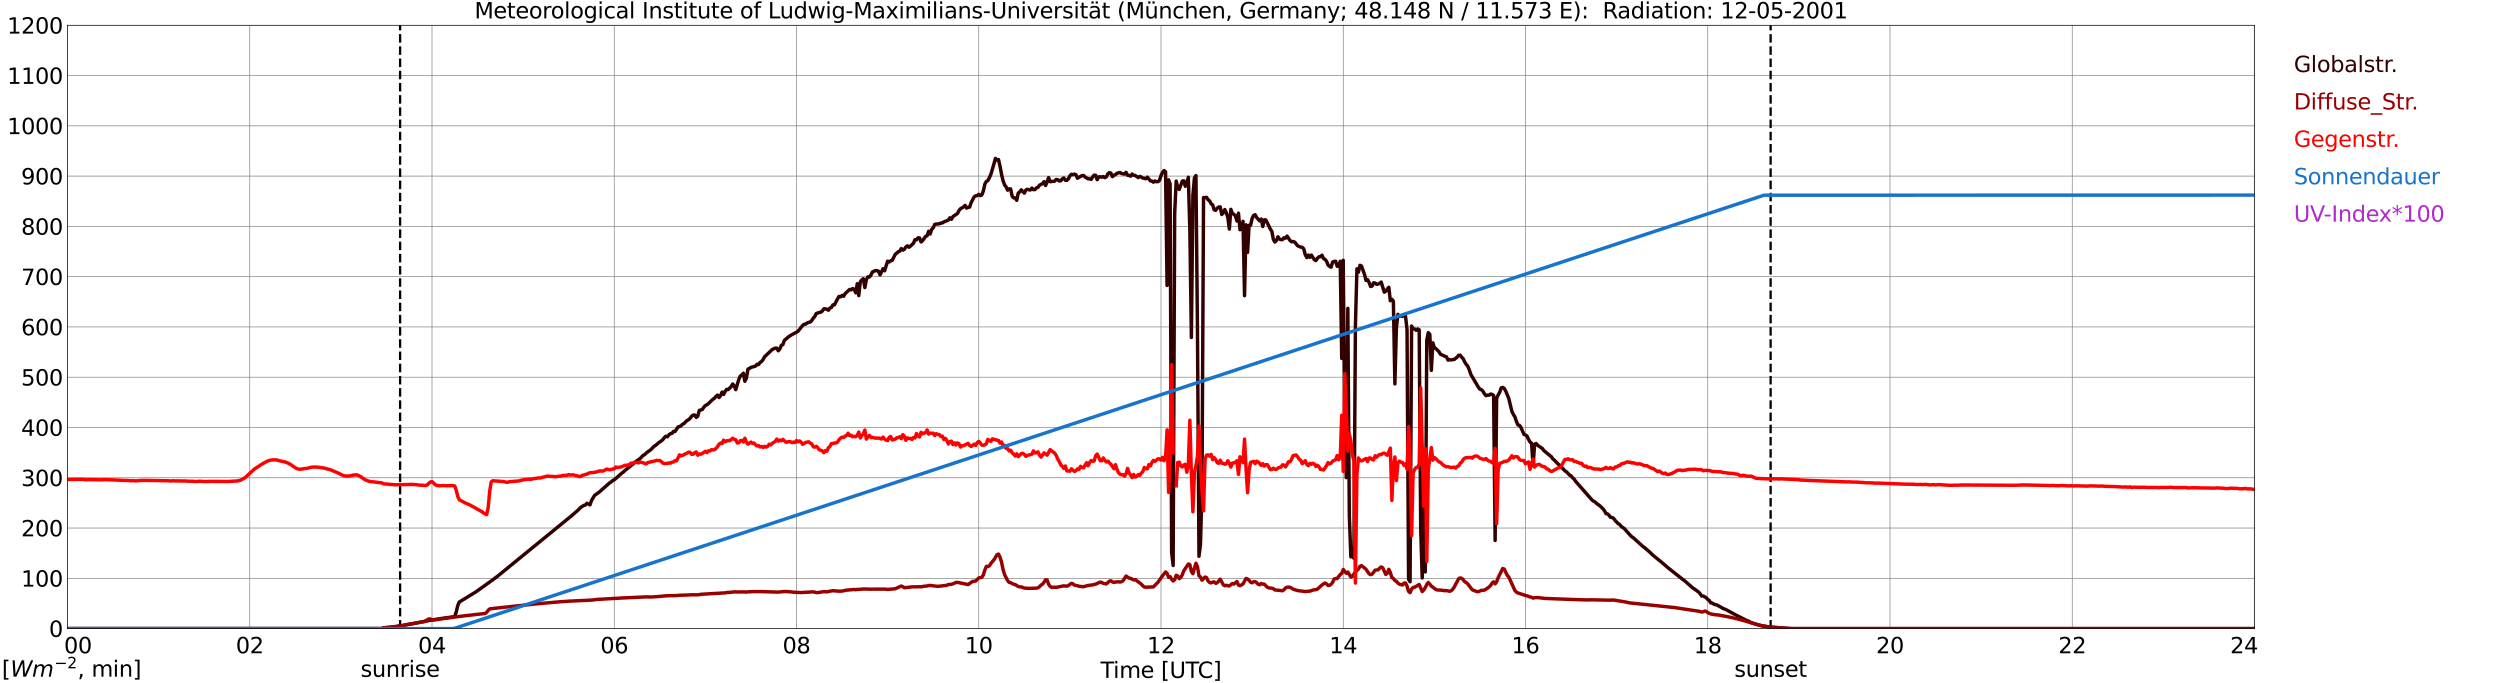 <?xml version="1.0" encoding="utf-8" standalone="no"?>
<!DOCTYPE svg PUBLIC "-//W3C//DTD SVG 1.1//EN"
  "http://www.w3.org/Graphics/SVG/1.1/DTD/svg11.dtd">
<svg xmlns:xlink="http://www.w3.org/1999/xlink" width="1085.4pt" height="296.64pt" viewBox="0 0 1085.4 296.64" xmlns="http://www.w3.org/2000/svg" version="1.1">
 <defs>
  <style type="text/css">*{stroke-linejoin: round; stroke-linecap: butt}</style>
 </defs>
 <g id="figure_1">
  <g id="patch_1">
   <path d="M 0 296.64 
L 1085.4 296.64 
L 1085.4 0 
L 0 0 
z
" style="fill: #ffffff"/>
  </g>
  <g id="axes_1">
   <g id="patch_2">
    <path d="M 29.306 272.909 
L 978.814 272.909 
L 978.814 10.976 
L 29.306 10.976 
z
" style="fill: #ffffff"/>
   </g>
   <g id="patch_3">
    <path d="M 978.814 272.909 
L 978.814 272.909 
L 978.814 10.976 
L 978.814 10.976 
z
" clip-path="url(#p872bd1911f)" style="fill: #d3d3d3; opacity: 0.25; stroke: #d3d3d3; stroke-linejoin: miter"/>
   </g>
   <g id="matplotlib.axis_1">
    <g id="xtick_1">
     <g id="line2d_1">
      <path d="M 29.306 272.909 
L 29.306 10.976 
" clip-path="url(#p872bd1911f)" style="fill: none; stroke: #808080; stroke-width: 0.3; stroke-linecap: square"/>
     </g>
     <g id="line2d_2"/>
     <g id="text_1">
      <!--    00 -->
      <g transform="translate(18.733 283.627) scale(0.095 -0.095)">
       <defs>
        <path id="DejaVuSans-20" transform="scale(0.016)"/>
        <path id="DejaVuSans-30" d="M 2034 4250 
Q 1547 4250 1301 3770 
Q 1056 3291 1056 2328 
Q 1056 1369 1301 889 
Q 1547 409 2034 409 
Q 2525 409 2770 889 
Q 3016 1369 3016 2328 
Q 3016 3291 2770 3770 
Q 2525 4250 2034 4250 
z
M 2034 4750 
Q 2819 4750 3233 4129 
Q 3647 3509 3647 2328 
Q 3647 1150 3233 529 
Q 2819 -91 2034 -91 
Q 1250 -91 836 529 
Q 422 1150 422 2328 
Q 422 3509 836 4129 
Q 1250 4750 2034 4750 
z
" transform="scale(0.016)"/>
       </defs>
       <use xlink:href="#DejaVuSans-20"/>
       <use xlink:href="#DejaVuSans-20" transform="translate(31.787 0)"/>
       <use xlink:href="#DejaVuSans-20" transform="translate(63.574 0)"/>
       <use xlink:href="#DejaVuSans-30" transform="translate(95.361 0)"/>
       <use xlink:href="#DejaVuSans-30" transform="translate(158.984 0)"/>
      </g>
     </g>
    </g>
    <g id="xtick_2">
     <g id="line2d_3">
      <path d="M 108.431 272.909 
L 108.431 10.976 
" clip-path="url(#p872bd1911f)" style="fill: none; stroke: #808080; stroke-width: 0.3; stroke-linecap: square"/>
     </g>
     <g id="line2d_4"/>
     <g id="text_2">
      <!-- 02 -->
      <g transform="translate(102.387 283.627) scale(0.095 -0.095)">
       <defs>
        <path id="DejaVuSans-32" d="M 1228 531 
L 3431 531 
L 3431 0 
L 469 0 
L 469 531 
Q 828 903 1448 1529 
Q 2069 2156 2228 2338 
Q 2531 2678 2651 2914 
Q 2772 3150 2772 3378 
Q 2772 3750 2511 3984 
Q 2250 4219 1831 4219 
Q 1534 4219 1204 4116 
Q 875 4013 500 3803 
L 500 4441 
Q 881 4594 1212 4672 
Q 1544 4750 1819 4750 
Q 2544 4750 2975 4387 
Q 3406 4025 3406 3419 
Q 3406 3131 3298 2873 
Q 3191 2616 2906 2266 
Q 2828 2175 2409 1742 
Q 1991 1309 1228 531 
z
" transform="scale(0.016)"/>
       </defs>
       <use xlink:href="#DejaVuSans-30"/>
       <use xlink:href="#DejaVuSans-32" transform="translate(63.623 0)"/>
      </g>
     </g>
    </g>
    <g id="xtick_3">
     <g id="line2d_5">
      <path d="M 187.557 272.909 
L 187.557 10.976 
" clip-path="url(#p872bd1911f)" style="fill: none; stroke: #808080; stroke-width: 0.3; stroke-linecap: square"/>
     </g>
     <g id="line2d_6"/>
     <g id="text_3">
      <!-- 04 -->
      <g transform="translate(181.513 283.627) scale(0.095 -0.095)">
       <defs>
        <path id="DejaVuSans-34" d="M 2419 4116 
L 825 1625 
L 2419 1625 
L 2419 4116 
z
M 2253 4666 
L 3047 4666 
L 3047 1625 
L 3713 1625 
L 3713 1100 
L 3047 1100 
L 3047 0 
L 2419 0 
L 2419 1100 
L 313 1100 
L 313 1709 
L 2253 4666 
z
" transform="scale(0.016)"/>
       </defs>
       <use xlink:href="#DejaVuSans-30"/>
       <use xlink:href="#DejaVuSans-34" transform="translate(63.623 0)"/>
      </g>
     </g>
    </g>
    <g id="xtick_4">
     <g id="line2d_7">
      <path d="M 266.683 272.909 
L 266.683 10.976 
" clip-path="url(#p872bd1911f)" style="fill: none; stroke: #808080; stroke-width: 0.3; stroke-linecap: square"/>
     </g>
     <g id="line2d_8"/>
     <g id="text_4">
      <!-- 06 -->
      <g transform="translate(260.638 283.627) scale(0.095 -0.095)">
       <defs>
        <path id="DejaVuSans-36" d="M 2113 2584 
Q 1688 2584 1439 2293 
Q 1191 2003 1191 1497 
Q 1191 994 1439 701 
Q 1688 409 2113 409 
Q 2538 409 2786 701 
Q 3034 994 3034 1497 
Q 3034 2003 2786 2293 
Q 2538 2584 2113 2584 
z
M 3366 4563 
L 3366 3988 
Q 3128 4100 2886 4159 
Q 2644 4219 2406 4219 
Q 1781 4219 1451 3797 
Q 1122 3375 1075 2522 
Q 1259 2794 1537 2939 
Q 1816 3084 2150 3084 
Q 2853 3084 3261 2657 
Q 3669 2231 3669 1497 
Q 3669 778 3244 343 
Q 2819 -91 2113 -91 
Q 1303 -91 875 529 
Q 447 1150 447 2328 
Q 447 3434 972 4092 
Q 1497 4750 2381 4750 
Q 2619 4750 2861 4703 
Q 3103 4656 3366 4563 
z
" transform="scale(0.016)"/>
       </defs>
       <use xlink:href="#DejaVuSans-30"/>
       <use xlink:href="#DejaVuSans-36" transform="translate(63.623 0)"/>
      </g>
     </g>
    </g>
    <g id="xtick_5">
     <g id="line2d_9">
      <path d="M 345.808 272.909 
L 345.808 10.976 
" clip-path="url(#p872bd1911f)" style="fill: none; stroke: #808080; stroke-width: 0.3; stroke-linecap: square"/>
     </g>
     <g id="line2d_10"/>
     <g id="text_5">
      <!-- 08 -->
      <g transform="translate(339.764 283.627) scale(0.095 -0.095)">
       <defs>
        <path id="DejaVuSans-38" d="M 2034 2216 
Q 1584 2216 1326 1975 
Q 1069 1734 1069 1313 
Q 1069 891 1326 650 
Q 1584 409 2034 409 
Q 2484 409 2743 651 
Q 3003 894 3003 1313 
Q 3003 1734 2745 1975 
Q 2488 2216 2034 2216 
z
M 1403 2484 
Q 997 2584 770 2862 
Q 544 3141 544 3541 
Q 544 4100 942 4425 
Q 1341 4750 2034 4750 
Q 2731 4750 3128 4425 
Q 3525 4100 3525 3541 
Q 3525 3141 3298 2862 
Q 3072 2584 2669 2484 
Q 3125 2378 3379 2068 
Q 3634 1759 3634 1313 
Q 3634 634 3220 271 
Q 2806 -91 2034 -91 
Q 1263 -91 848 271 
Q 434 634 434 1313 
Q 434 1759 690 2068 
Q 947 2378 1403 2484 
z
M 1172 3481 
Q 1172 3119 1398 2916 
Q 1625 2713 2034 2713 
Q 2441 2713 2670 2916 
Q 2900 3119 2900 3481 
Q 2900 3844 2670 4047 
Q 2441 4250 2034 4250 
Q 1625 4250 1398 4047 
Q 1172 3844 1172 3481 
z
" transform="scale(0.016)"/>
       </defs>
       <use xlink:href="#DejaVuSans-30"/>
       <use xlink:href="#DejaVuSans-38" transform="translate(63.623 0)"/>
      </g>
     </g>
    </g>
    <g id="xtick_6">
     <g id="line2d_11">
      <path d="M 424.934 272.909 
L 424.934 10.976 
" clip-path="url(#p872bd1911f)" style="fill: none; stroke: #808080; stroke-width: 0.3; stroke-linecap: square"/>
     </g>
     <g id="line2d_12"/>
     <g id="text_6">
      <!-- 10 -->
      <g transform="translate(418.89 283.627) scale(0.095 -0.095)">
       <defs>
        <path id="DejaVuSans-31" d="M 794 531 
L 1825 531 
L 1825 4091 
L 703 3866 
L 703 4441 
L 1819 4666 
L 2450 4666 
L 2450 531 
L 3481 531 
L 3481 0 
L 794 0 
L 794 531 
z
" transform="scale(0.016)"/>
       </defs>
       <use xlink:href="#DejaVuSans-31"/>
       <use xlink:href="#DejaVuSans-30" transform="translate(63.623 0)"/>
      </g>
     </g>
    </g>
    <g id="xtick_7">
     <g id="line2d_13">
      <path d="M 504.06 272.909 
L 504.06 10.976 
" clip-path="url(#p872bd1911f)" style="fill: none; stroke: #808080; stroke-width: 0.3; stroke-linecap: square"/>
     </g>
     <g id="line2d_14"/>
     <g id="text_7">
      <!-- 12 -->
      <g transform="translate(498.015 283.627) scale(0.095 -0.095)">
       <use xlink:href="#DejaVuSans-31"/>
       <use xlink:href="#DejaVuSans-32" transform="translate(63.623 0)"/>
      </g>
     </g>
    </g>
    <g id="xtick_8">
     <g id="line2d_15">
      <path d="M 583.185 272.909 
L 583.185 10.976 
" clip-path="url(#p872bd1911f)" style="fill: none; stroke: #808080; stroke-width: 0.3; stroke-linecap: square"/>
     </g>
     <g id="line2d_16"/>
     <g id="text_8">
      <!-- 14 -->
      <g transform="translate(577.141 283.627) scale(0.095 -0.095)">
       <use xlink:href="#DejaVuSans-31"/>
       <use xlink:href="#DejaVuSans-34" transform="translate(63.623 0)"/>
      </g>
     </g>
    </g>
    <g id="xtick_9">
     <g id="line2d_17">
      <path d="M 662.311 272.909 
L 662.311 10.976 
" clip-path="url(#p872bd1911f)" style="fill: none; stroke: #808080; stroke-width: 0.3; stroke-linecap: square"/>
     </g>
     <g id="line2d_18"/>
     <g id="text_9">
      <!-- 16 -->
      <g transform="translate(656.267 283.627) scale(0.095 -0.095)">
       <use xlink:href="#DejaVuSans-31"/>
       <use xlink:href="#DejaVuSans-36" transform="translate(63.623 0)"/>
      </g>
     </g>
    </g>
    <g id="xtick_10">
     <g id="line2d_19">
      <path d="M 741.437 272.909 
L 741.437 10.976 
" clip-path="url(#p872bd1911f)" style="fill: none; stroke: #808080; stroke-width: 0.3; stroke-linecap: square"/>
     </g>
     <g id="line2d_20"/>
     <g id="text_10">
      <!-- 18 -->
      <g transform="translate(735.392 283.627) scale(0.095 -0.095)">
       <use xlink:href="#DejaVuSans-31"/>
       <use xlink:href="#DejaVuSans-38" transform="translate(63.623 0)"/>
      </g>
     </g>
    </g>
    <g id="xtick_11">
     <g id="line2d_21">
      <path d="M 820.562 272.909 
L 820.562 10.976 
" clip-path="url(#p872bd1911f)" style="fill: none; stroke: #808080; stroke-width: 0.3; stroke-linecap: square"/>
     </g>
     <g id="line2d_22"/>
     <g id="text_11">
      <!-- 20 -->
      <g transform="translate(814.518 283.627) scale(0.095 -0.095)">
       <use xlink:href="#DejaVuSans-32"/>
       <use xlink:href="#DejaVuSans-30" transform="translate(63.623 0)"/>
      </g>
     </g>
    </g>
    <g id="xtick_12">
     <g id="line2d_23">
      <path d="M 899.688 272.909 
L 899.688 10.976 
" clip-path="url(#p872bd1911f)" style="fill: none; stroke: #808080; stroke-width: 0.3; stroke-linecap: square"/>
     </g>
     <g id="line2d_24"/>
     <g id="text_12">
      <!-- 22 -->
      <g transform="translate(893.644 283.627) scale(0.095 -0.095)">
       <use xlink:href="#DejaVuSans-32"/>
       <use xlink:href="#DejaVuSans-32" transform="translate(63.623 0)"/>
      </g>
     </g>
    </g>
    <g id="xtick_13">
     <g id="line2d_25">
      <path d="M 978.814 272.909 
L 978.814 10.976 
" clip-path="url(#p872bd1911f)" style="fill: none; stroke: #808080; stroke-width: 0.3; stroke-linecap: square"/>
     </g>
     <g id="line2d_26"/>
     <g id="text_13">
      <!-- 24    -->
      <g transform="translate(968.241 283.627) scale(0.095 -0.095)">
       <use xlink:href="#DejaVuSans-32"/>
       <use xlink:href="#DejaVuSans-34" transform="translate(63.623 0)"/>
       <use xlink:href="#DejaVuSans-20" transform="translate(127.246 0)"/>
       <use xlink:href="#DejaVuSans-20" transform="translate(159.033 0)"/>
       <use xlink:href="#DejaVuSans-20" transform="translate(190.82 0)"/>
      </g>
     </g>
    </g>
    <g id="text_14">
     <!-- Time [UTC] -->
     <g transform="translate(477.806 294.322) scale(0.095 -0.095)">
      <defs>
       <path id="DejaVuSans-54" d="M -19 4666 
L 3928 4666 
L 3928 4134 
L 2272 4134 
L 2272 0 
L 1638 0 
L 1638 4134 
L -19 4134 
L -19 4666 
z
" transform="scale(0.016)"/>
       <path id="DejaVuSans-69" d="M 603 3500 
L 1178 3500 
L 1178 0 
L 603 0 
L 603 3500 
z
M 603 4863 
L 1178 4863 
L 1178 4134 
L 603 4134 
L 603 4863 
z
" transform="scale(0.016)"/>
       <path id="DejaVuSans-6d" d="M 3328 2828 
Q 3544 3216 3844 3400 
Q 4144 3584 4550 3584 
Q 5097 3584 5394 3201 
Q 5691 2819 5691 2113 
L 5691 0 
L 5113 0 
L 5113 2094 
Q 5113 2597 4934 2840 
Q 4756 3084 4391 3084 
Q 3944 3084 3684 2787 
Q 3425 2491 3425 1978 
L 3425 0 
L 2847 0 
L 2847 2094 
Q 2847 2600 2669 2842 
Q 2491 3084 2119 3084 
Q 1678 3084 1418 2786 
Q 1159 2488 1159 1978 
L 1159 0 
L 581 0 
L 581 3500 
L 1159 3500 
L 1159 2956 
Q 1356 3278 1631 3431 
Q 1906 3584 2284 3584 
Q 2666 3584 2933 3390 
Q 3200 3197 3328 2828 
z
" transform="scale(0.016)"/>
       <path id="DejaVuSans-65" d="M 3597 1894 
L 3597 1613 
L 953 1613 
Q 991 1019 1311 708 
Q 1631 397 2203 397 
Q 2534 397 2845 478 
Q 3156 559 3463 722 
L 3463 178 
Q 3153 47 2828 -22 
Q 2503 -91 2169 -91 
Q 1331 -91 842 396 
Q 353 884 353 1716 
Q 353 2575 817 3079 
Q 1281 3584 2069 3584 
Q 2775 3584 3186 3129 
Q 3597 2675 3597 1894 
z
M 3022 2063 
Q 3016 2534 2758 2815 
Q 2500 3097 2075 3097 
Q 1594 3097 1305 2825 
Q 1016 2553 972 2059 
L 3022 2063 
z
" transform="scale(0.016)"/>
       <path id="DejaVuSans-5b" d="M 550 4863 
L 1875 4863 
L 1875 4416 
L 1125 4416 
L 1125 -397 
L 1875 -397 
L 1875 -844 
L 550 -844 
L 550 4863 
z
" transform="scale(0.016)"/>
       <path id="DejaVuSans-55" d="M 556 4666 
L 1191 4666 
L 1191 1831 
Q 1191 1081 1462 751 
Q 1734 422 2344 422 
Q 2950 422 3222 751 
Q 3494 1081 3494 1831 
L 3494 4666 
L 4128 4666 
L 4128 1753 
Q 4128 841 3676 375 
Q 3225 -91 2344 -91 
Q 1459 -91 1007 375 
Q 556 841 556 1753 
L 556 4666 
z
" transform="scale(0.016)"/>
       <path id="DejaVuSans-43" d="M 4122 4306 
L 4122 3641 
Q 3803 3938 3442 4084 
Q 3081 4231 2675 4231 
Q 1875 4231 1450 3742 
Q 1025 3253 1025 2328 
Q 1025 1406 1450 917 
Q 1875 428 2675 428 
Q 3081 428 3442 575 
Q 3803 722 4122 1019 
L 4122 359 
Q 3791 134 3420 21 
Q 3050 -91 2638 -91 
Q 1578 -91 968 557 
Q 359 1206 359 2328 
Q 359 3453 968 4101 
Q 1578 4750 2638 4750 
Q 3056 4750 3426 4639 
Q 3797 4528 4122 4306 
z
" transform="scale(0.016)"/>
       <path id="DejaVuSans-5d" d="M 1947 4863 
L 1947 -844 
L 622 -844 
L 622 -397 
L 1369 -397 
L 1369 4416 
L 622 4416 
L 622 4863 
L 1947 4863 
z
" transform="scale(0.016)"/>
      </defs>
      <use xlink:href="#DejaVuSans-54"/>
      <use xlink:href="#DejaVuSans-69" transform="translate(57.959 0)"/>
      <use xlink:href="#DejaVuSans-6d" transform="translate(85.742 0)"/>
      <use xlink:href="#DejaVuSans-65" transform="translate(183.154 0)"/>
      <use xlink:href="#DejaVuSans-20" transform="translate(244.678 0)"/>
      <use xlink:href="#DejaVuSans-5b" transform="translate(276.465 0)"/>
      <use xlink:href="#DejaVuSans-55" transform="translate(315.479 0)"/>
      <use xlink:href="#DejaVuSans-54" transform="translate(388.672 0)"/>
      <use xlink:href="#DejaVuSans-43" transform="translate(443.881 0)"/>
      <use xlink:href="#DejaVuSans-5d" transform="translate(513.705 0)"/>
     </g>
    </g>
   </g>
   <g id="matplotlib.axis_2">
    <g id="ytick_1">
     <g id="line2d_27">
      <path d="M 29.306 272.909 
L 978.814 272.909 
" clip-path="url(#p872bd1911f)" style="fill: none; stroke: #808080; stroke-width: 0.3; stroke-linecap: square"/>
     </g>
     <g id="line2d_28"/>
     <g id="text_15">
      <!-- 0 -->
      <g transform="translate(21.261 276.518) scale(0.095 -0.095)">
       <use xlink:href="#DejaVuSans-30"/>
      </g>
     </g>
    </g>
    <g id="ytick_2">
     <g id="line2d_29">
      <path d="M 29.306 251.081 
L 978.814 251.081 
" clip-path="url(#p872bd1911f)" style="fill: none; stroke: #808080; stroke-width: 0.3; stroke-linecap: square"/>
     </g>
     <g id="line2d_30"/>
     <g id="text_16">
      <!-- 100 -->
      <g transform="translate(9.173 254.69) scale(0.095 -0.095)">
       <use xlink:href="#DejaVuSans-31"/>
       <use xlink:href="#DejaVuSans-30" transform="translate(63.623 0)"/>
       <use xlink:href="#DejaVuSans-30" transform="translate(127.246 0)"/>
      </g>
     </g>
    </g>
    <g id="ytick_3">
     <g id="line2d_31">
      <path d="M 29.306 229.253 
L 978.814 229.253 
" clip-path="url(#p872bd1911f)" style="fill: none; stroke: #808080; stroke-width: 0.3; stroke-linecap: square"/>
     </g>
     <g id="line2d_32"/>
     <g id="text_17">
      <!-- 200 -->
      <g transform="translate(9.173 232.863) scale(0.095 -0.095)">
       <use xlink:href="#DejaVuSans-32"/>
       <use xlink:href="#DejaVuSans-30" transform="translate(63.623 0)"/>
       <use xlink:href="#DejaVuSans-30" transform="translate(127.246 0)"/>
      </g>
     </g>
    </g>
    <g id="ytick_4">
     <g id="line2d_33">
      <path d="M 29.306 207.426 
L 978.814 207.426 
" clip-path="url(#p872bd1911f)" style="fill: none; stroke: #808080; stroke-width: 0.3; stroke-linecap: square"/>
     </g>
     <g id="line2d_34"/>
     <g id="text_18">
      <!-- 300 -->
      <g transform="translate(9.173 211.035) scale(0.095 -0.095)">
       <defs>
        <path id="DejaVuSans-33" d="M 2597 2516 
Q 3050 2419 3304 2112 
Q 3559 1806 3559 1356 
Q 3559 666 3084 287 
Q 2609 -91 1734 -91 
Q 1441 -91 1130 -33 
Q 819 25 488 141 
L 488 750 
Q 750 597 1062 519 
Q 1375 441 1716 441 
Q 2309 441 2620 675 
Q 2931 909 2931 1356 
Q 2931 1769 2642 2001 
Q 2353 2234 1838 2234 
L 1294 2234 
L 1294 2753 
L 1863 2753 
Q 2328 2753 2575 2939 
Q 2822 3125 2822 3475 
Q 2822 3834 2567 4026 
Q 2313 4219 1838 4219 
Q 1578 4219 1281 4162 
Q 984 4106 628 3988 
L 628 4550 
Q 988 4650 1302 4700 
Q 1616 4750 1894 4750 
Q 2613 4750 3031 4423 
Q 3450 4097 3450 3541 
Q 3450 3153 3228 2886 
Q 3006 2619 2597 2516 
z
" transform="scale(0.016)"/>
       </defs>
       <use xlink:href="#DejaVuSans-33"/>
       <use xlink:href="#DejaVuSans-30" transform="translate(63.623 0)"/>
       <use xlink:href="#DejaVuSans-30" transform="translate(127.246 0)"/>
      </g>
     </g>
    </g>
    <g id="ytick_5">
     <g id="line2d_35">
      <path d="M 29.306 185.598 
L 978.814 185.598 
" clip-path="url(#p872bd1911f)" style="fill: none; stroke: #808080; stroke-width: 0.3; stroke-linecap: square"/>
     </g>
     <g id="line2d_36"/>
     <g id="text_19">
      <!-- 400 -->
      <g transform="translate(9.173 189.207) scale(0.095 -0.095)">
       <use xlink:href="#DejaVuSans-34"/>
       <use xlink:href="#DejaVuSans-30" transform="translate(63.623 0)"/>
       <use xlink:href="#DejaVuSans-30" transform="translate(127.246 0)"/>
      </g>
     </g>
    </g>
    <g id="ytick_6">
     <g id="line2d_37">
      <path d="M 29.306 163.77 
L 978.814 163.77 
" clip-path="url(#p872bd1911f)" style="fill: none; stroke: #808080; stroke-width: 0.3; stroke-linecap: square"/>
     </g>
     <g id="line2d_38"/>
     <g id="text_20">
      <!-- 500 -->
      <g transform="translate(9.173 167.379) scale(0.095 -0.095)">
       <defs>
        <path id="DejaVuSans-35" d="M 691 4666 
L 3169 4666 
L 3169 4134 
L 1269 4134 
L 1269 2991 
Q 1406 3038 1543 3061 
Q 1681 3084 1819 3084 
Q 2600 3084 3056 2656 
Q 3513 2228 3513 1497 
Q 3513 744 3044 326 
Q 2575 -91 1722 -91 
Q 1428 -91 1123 -41 
Q 819 9 494 109 
L 494 744 
Q 775 591 1075 516 
Q 1375 441 1709 441 
Q 2250 441 2565 725 
Q 2881 1009 2881 1497 
Q 2881 1984 2565 2268 
Q 2250 2553 1709 2553 
Q 1456 2553 1204 2497 
Q 953 2441 691 2322 
L 691 4666 
z
" transform="scale(0.016)"/>
       </defs>
       <use xlink:href="#DejaVuSans-35"/>
       <use xlink:href="#DejaVuSans-30" transform="translate(63.623 0)"/>
       <use xlink:href="#DejaVuSans-30" transform="translate(127.246 0)"/>
      </g>
     </g>
    </g>
    <g id="ytick_7">
     <g id="line2d_39">
      <path d="M 29.306 141.942 
L 978.814 141.942 
" clip-path="url(#p872bd1911f)" style="fill: none; stroke: #808080; stroke-width: 0.3; stroke-linecap: square"/>
     </g>
     <g id="line2d_40"/>
     <g id="text_21">
      <!-- 600 -->
      <g transform="translate(9.173 145.551) scale(0.095 -0.095)">
       <use xlink:href="#DejaVuSans-36"/>
       <use xlink:href="#DejaVuSans-30" transform="translate(63.623 0)"/>
       <use xlink:href="#DejaVuSans-30" transform="translate(127.246 0)"/>
      </g>
     </g>
    </g>
    <g id="ytick_8">
     <g id="line2d_41">
      <path d="M 29.306 120.114 
L 978.814 120.114 
" clip-path="url(#p872bd1911f)" style="fill: none; stroke: #808080; stroke-width: 0.3; stroke-linecap: square"/>
     </g>
     <g id="line2d_42"/>
     <g id="text_22">
      <!-- 700 -->
      <g transform="translate(9.173 123.724) scale(0.095 -0.095)">
       <defs>
        <path id="DejaVuSans-37" d="M 525 4666 
L 3525 4666 
L 3525 4397 
L 1831 0 
L 1172 0 
L 2766 4134 
L 525 4134 
L 525 4666 
z
" transform="scale(0.016)"/>
       </defs>
       <use xlink:href="#DejaVuSans-37"/>
       <use xlink:href="#DejaVuSans-30" transform="translate(63.623 0)"/>
       <use xlink:href="#DejaVuSans-30" transform="translate(127.246 0)"/>
      </g>
     </g>
    </g>
    <g id="ytick_9">
     <g id="line2d_43">
      <path d="M 29.306 98.287 
L 978.814 98.287 
" clip-path="url(#p872bd1911f)" style="fill: none; stroke: #808080; stroke-width: 0.3; stroke-linecap: square"/>
     </g>
     <g id="line2d_44"/>
     <g id="text_23">
      <!-- 800 -->
      <g transform="translate(9.173 101.896) scale(0.095 -0.095)">
       <use xlink:href="#DejaVuSans-38"/>
       <use xlink:href="#DejaVuSans-30" transform="translate(63.623 0)"/>
       <use xlink:href="#DejaVuSans-30" transform="translate(127.246 0)"/>
      </g>
     </g>
    </g>
    <g id="ytick_10">
     <g id="line2d_45">
      <path d="M 29.306 76.459 
L 978.814 76.459 
" clip-path="url(#p872bd1911f)" style="fill: none; stroke: #808080; stroke-width: 0.3; stroke-linecap: square"/>
     </g>
     <g id="line2d_46"/>
     <g id="text_24">
      <!-- 900 -->
      <g transform="translate(9.173 80.068) scale(0.095 -0.095)">
       <defs>
        <path id="DejaVuSans-39" d="M 703 97 
L 703 672 
Q 941 559 1184 500 
Q 1428 441 1663 441 
Q 2288 441 2617 861 
Q 2947 1281 2994 2138 
Q 2813 1869 2534 1725 
Q 2256 1581 1919 1581 
Q 1219 1581 811 2004 
Q 403 2428 403 3163 
Q 403 3881 828 4315 
Q 1253 4750 1959 4750 
Q 2769 4750 3195 4129 
Q 3622 3509 3622 2328 
Q 3622 1225 3098 567 
Q 2575 -91 1691 -91 
Q 1453 -91 1209 -44 
Q 966 3 703 97 
z
M 1959 2075 
Q 2384 2075 2632 2365 
Q 2881 2656 2881 3163 
Q 2881 3666 2632 3958 
Q 2384 4250 1959 4250 
Q 1534 4250 1286 3958 
Q 1038 3666 1038 3163 
Q 1038 2656 1286 2365 
Q 1534 2075 1959 2075 
z
" transform="scale(0.016)"/>
       </defs>
       <use xlink:href="#DejaVuSans-39"/>
       <use xlink:href="#DejaVuSans-30" transform="translate(63.623 0)"/>
       <use xlink:href="#DejaVuSans-30" transform="translate(127.246 0)"/>
      </g>
     </g>
    </g>
    <g id="ytick_11">
     <g id="line2d_47">
      <path d="M 29.306 54.631 
L 978.814 54.631 
" clip-path="url(#p872bd1911f)" style="fill: none; stroke: #808080; stroke-width: 0.3; stroke-linecap: square"/>
     </g>
     <g id="line2d_48"/>
     <g id="text_25">
      <!-- 1000 -->
      <g transform="translate(3.128 58.24) scale(0.095 -0.095)">
       <use xlink:href="#DejaVuSans-31"/>
       <use xlink:href="#DejaVuSans-30" transform="translate(63.623 0)"/>
       <use xlink:href="#DejaVuSans-30" transform="translate(127.246 0)"/>
       <use xlink:href="#DejaVuSans-30" transform="translate(190.869 0)"/>
      </g>
     </g>
    </g>
    <g id="ytick_12">
     <g id="line2d_49">
      <path d="M 29.306 32.803 
L 978.814 32.803 
" clip-path="url(#p872bd1911f)" style="fill: none; stroke: #808080; stroke-width: 0.3; stroke-linecap: square"/>
     </g>
     <g id="line2d_50"/>
     <g id="text_26">
      <!-- 1100 -->
      <g transform="translate(3.128 36.413) scale(0.095 -0.095)">
       <use xlink:href="#DejaVuSans-31"/>
       <use xlink:href="#DejaVuSans-31" transform="translate(63.623 0)"/>
       <use xlink:href="#DejaVuSans-30" transform="translate(127.246 0)"/>
       <use xlink:href="#DejaVuSans-30" transform="translate(190.869 0)"/>
      </g>
     </g>
    </g>
    <g id="ytick_13">
     <g id="line2d_51">
      <path d="M 29.306 10.976 
L 978.814 10.976 
" clip-path="url(#p872bd1911f)" style="fill: none; stroke: #808080; stroke-width: 0.3; stroke-linecap: square"/>
     </g>
     <g id="line2d_52"/>
     <g id="text_27">
      <!-- 1200 -->
      <g transform="translate(3.128 14.585) scale(0.095 -0.095)">
       <use xlink:href="#DejaVuSans-31"/>
       <use xlink:href="#DejaVuSans-32" transform="translate(63.623 0)"/>
       <use xlink:href="#DejaVuSans-30" transform="translate(127.246 0)"/>
       <use xlink:href="#DejaVuSans-30" transform="translate(190.869 0)"/>
      </g>
     </g>
    </g>
   </g>
   <g id="line2d_53">
    <path d="M 173.71 272.909 
L 173.71 10.976 
" clip-path="url(#p872bd1911f)" style="fill: none; stroke-dasharray: 3.7,1.6; stroke-dashoffset: 0; stroke: #000000"/>
   </g>
   <g id="line2d_54">
    <path d="M 768.735 272.909 
L 768.735 10.976 
" clip-path="url(#p872bd1911f)" style="fill: none; stroke-dasharray: 3.7,1.6; stroke-dashoffset: 0; stroke: #000000"/>
   </g>
   <g id="line2d_55">
    <path d="M 29.306 272.909 
L 165.798 272.909 
L 166.457 272.549 
L 169.094 272.357 
L 173.71 271.754 
L 188.217 269.058 
L 191.513 268.535 
L 196.788 267.805 
L 197.448 267.574 
L 198.107 265.562 
L 198.767 262.829 
L 199.426 261.362 
L 201.404 260.164 
L 206.679 256.931 
L 210.635 254.102 
L 214.592 251.238 
L 216.57 249.721 
L 248.22 223.875 
L 249.539 222.72 
L 250.858 221.574 
L 252.176 220.254 
L 253.495 219.418 
L 254.155 219.265 
L 254.814 218.507 
L 256.133 219.206 
L 256.792 217.346 
L 258.111 215.098 
L 260.089 213.697 
L 264.705 209.624 
L 265.364 209.226 
L 266.023 208.622 
L 266.683 208.338 
L 268.002 207.183 
L 269.98 205.391 
L 270.639 204.946 
L 271.298 204.269 
L 272.617 203.256 
L 276.573 199.984 
L 277.892 199.107 
L 279.211 197.727 
L 279.87 197.372 
L 280.53 196.712 
L 281.849 195.728 
L 282.508 195.285 
L 283.827 193.912 
L 285.145 192.962 
L 285.805 192.319 
L 287.124 191.428 
L 287.783 190.86 
L 288.442 189.99 
L 289.102 189.383 
L 289.761 189.638 
L 290.42 188.772 
L 291.08 188.267 
L 291.739 188.165 
L 292.399 187.278 
L 293.058 187.355 
L 294.377 185.366 
L 295.036 185.187 
L 295.696 184.834 
L 296.355 184.17 
L 297.014 183.873 
L 297.674 183.129 
L 298.333 182.564 
L 298.992 182.184 
L 299.652 181.575 
L 300.311 180.704 
L 300.971 180.189 
L 301.63 180.195 
L 302.289 181.23 
L 302.949 180.697 
L 303.608 178.189 
L 304.927 177.783 
L 305.586 176.764 
L 306.246 176.07 
L 306.905 175.727 
L 307.564 175.236 
L 308.883 173.944 
L 309.543 173.32 
L 310.202 172.885 
L 310.861 172.108 
L 311.521 171.534 
L 312.18 172.606 
L 312.839 171.733 
L 313.499 170.218 
L 314.158 171.246 
L 314.818 169.932 
L 315.477 169.041 
L 316.136 169.148 
L 317.455 167.837 
L 318.114 166.712 
L 318.774 167.577 
L 319.433 169.159 
L 320.752 164.754 
L 321.411 163.257 
L 322.071 162.783 
L 322.73 162.041 
L 323.39 165.529 
L 324.049 164.213 
L 324.708 160.288 
L 325.368 159.974 
L 326.027 159.511 
L 328.005 158.957 
L 328.665 158.169 
L 329.324 158.291 
L 329.983 157.353 
L 330.643 156.955 
L 331.302 156.104 
L 331.961 154.884 
L 335.258 151.754 
L 336.577 151.132 
L 337.236 151.158 
L 337.896 152.289 
L 338.555 151.555 
L 339.215 149.949 
L 339.874 149.628 
L 340.533 147.807 
L 342.512 146.109 
L 343.83 145.275 
L 345.808 144.234 
L 346.468 143.815 
L 348.446 141.329 
L 349.105 140.792 
L 349.765 140.726 
L 350.424 140.235 
L 351.083 139.962 
L 351.743 139.836 
L 352.402 139.205 
L 353.062 138.17 
L 353.721 137.45 
L 354.38 136.114 
L 355.699 135.669 
L 356.359 135.518 
L 357.018 135.053 
L 357.677 134.076 
L 358.337 134.067 
L 358.996 134.283 
L 359.655 134.676 
L 360.315 133.724 
L 360.974 133.482 
L 361.634 132.362 
L 362.293 132.331 
L 363.612 129.806 
L 364.271 128.688 
L 364.93 128.883 
L 365.59 128.252 
L 366.249 128.632 
L 366.909 127.499 
L 368.887 125.657 
L 369.546 125.846 
L 370.206 125.277 
L 370.865 125.626 
L 371.524 127.123 
L 372.184 123.19 
L 372.843 128.337 
L 373.502 122.393 
L 374.162 121.535 
L 374.821 121.016 
L 375.481 124.862 
L 376.14 121.405 
L 376.799 120.2 
L 377.459 120.261 
L 378.118 119.453 
L 378.777 118.067 
L 380.096 117.484 
L 380.756 117.513 
L 381.415 117.757 
L 382.074 119.359 
L 383.393 116.659 
L 384.053 117.561 
L 385.371 113.398 
L 386.031 113.739 
L 386.69 113.254 
L 387.349 113.042 
L 388.668 110.447 
L 389.987 109.312 
L 390.646 109.037 
L 391.306 107.913 
L 391.965 108.594 
L 392.624 108.231 
L 393.284 107.225 
L 393.943 106.728 
L 394.603 107.334 
L 395.262 106.867 
L 396.581 105.63 
L 397.24 104.054 
L 397.899 104.117 
L 398.559 103.253 
L 399.218 103.274 
L 399.878 105.036 
L 400.537 104.527 
L 401.856 102.62 
L 402.515 102.355 
L 403.175 100.413 
L 403.834 101.6 
L 404.493 99.566 
L 405.153 98.963 
L 405.812 97.42 
L 406.471 97.287 
L 407.79 97.191 
L 408.45 96.864 
L 409.109 96.796 
L 409.768 96.362 
L 411.746 95.563 
L 412.406 94.55 
L 413.065 95.213 
L 413.725 94.019 
L 415.703 92.694 
L 416.362 91.415 
L 417.022 90.614 
L 418.34 89.855 
L 419 89.171 
L 419.659 90.344 
L 420.318 90.005 
L 420.978 89.911 
L 421.637 87.977 
L 422.956 85.445 
L 423.615 85.029 
L 424.275 84.926 
L 424.934 84.367 
L 425.593 84.935 
L 426.253 84.638 
L 426.912 82.985 
L 427.572 79.96 
L 428.231 78.751 
L 428.89 78.404 
L 429.55 77.149 
L 430.209 75.64 
L 431.528 71.161 
L 432.187 68.778 
L 432.847 69.505 
L 433.506 69.289 
L 434.165 72.124 
L 434.825 75.704 
L 435.484 78.476 
L 436.144 80.24 
L 436.803 81.119 
L 437.462 82.566 
L 438.122 82.001 
L 438.781 82.032 
L 439.44 85.221 
L 440.1 85.906 
L 440.759 85.939 
L 441.419 86.971 
L 442.078 83.843 
L 442.737 83.315 
L 443.397 82.409 
L 444.716 83.859 
L 445.375 82.499 
L 446.034 82.169 
L 446.694 82.407 
L 447.353 82.475 
L 448.012 81.669 
L 448.672 82.339 
L 449.331 82.322 
L 449.991 81.556 
L 450.65 81.337 
L 451.309 80.405 
L 452.628 79.711 
L 453.287 78.867 
L 453.947 80.523 
L 454.606 79.05 
L 455.266 77.112 
L 455.925 78.871 
L 457.903 78.648 
L 458.563 77.926 
L 459.222 77.989 
L 459.881 78.554 
L 460.541 78.502 
L 461.2 77.633 
L 461.859 77.253 
L 462.519 78.266 
L 463.178 78.31 
L 463.838 77.638 
L 464.497 76.367 
L 465.156 75.671 
L 465.816 75.852 
L 466.475 75.568 
L 467.134 75.887 
L 467.794 77.389 
L 469.113 76.605 
L 469.772 76.245 
L 470.431 76.169 
L 471.091 76.865 
L 472.409 77.642 
L 473.069 77.622 
L 473.728 77.886 
L 474.388 76.823 
L 475.047 76.029 
L 475.706 76.125 
L 476.366 78.011 
L 477.025 76.823 
L 477.685 76.734 
L 478.344 76.926 
L 479.003 76.647 
L 479.663 77.123 
L 480.322 76.784 
L 480.981 75.492 
L 481.641 74.94 
L 482.3 75.151 
L 482.96 76.719 
L 483.619 76.103 
L 484.278 75.813 
L 484.938 75.237 
L 486.256 74.89 
L 486.916 75.341 
L 488.235 75.592 
L 488.894 74.818 
L 489.553 76.077 
L 490.213 76.197 
L 490.872 76.474 
L 491.532 75.54 
L 492.191 76.118 
L 492.85 76.166 
L 494.169 77.099 
L 494.828 76.583 
L 495.488 76.874 
L 496.147 77.308 
L 496.807 77.398 
L 497.466 77.618 
L 498.125 76.926 
L 499.444 78.502 
L 500.103 78.618 
L 500.763 79.098 
L 501.422 78.563 
L 502.082 78.915 
L 502.741 78.864 
L 503.4 78.308 
L 504.06 76.258 
L 504.719 74.844 
L 505.379 74.056 
L 506.038 74.595 
L 506.697 123.919 
L 507.357 78.081 
L 508.016 79.827 
L 508.675 239.829 
L 509.335 245.506 
L 509.994 92.701 
L 510.654 78.611 
L 511.313 81.434 
L 511.972 82.245 
L 513.291 78.648 
L 513.95 78.495 
L 514.61 80.873 
L 515.269 79.539 
L 515.929 76.965 
L 516.588 100.09 
L 517.247 146.504 
L 517.907 84.797 
L 518.566 77.334 
L 519.226 76.223 
L 519.885 142.608 
L 520.544 241.529 
L 521.204 236.288 
L 521.863 211.575 
L 522.522 85.769 
L 523.182 85.803 
L 523.841 85.679 
L 524.501 86.722 
L 525.16 87.207 
L 525.819 88.475 
L 526.479 88.925 
L 527.138 91.09 
L 527.797 91.321 
L 528.457 90.372 
L 529.116 89.876 
L 529.776 89.846 
L 530.435 93.116 
L 531.094 92.419 
L 531.754 90.988 
L 532.413 92.387 
L 533.073 94.428 
L 533.732 99.459 
L 534.391 90.878 
L 535.051 92.668 
L 535.71 93.063 
L 536.369 93.731 
L 537.029 95.947 
L 537.688 92.542 
L 538.348 99.738 
L 539.007 99.258 
L 539.666 96.1 
L 540.326 128.357 
L 540.985 97.612 
L 541.644 109.578 
L 542.304 97.798 
L 542.963 97.796 
L 543.623 94.796 
L 544.282 93.535 
L 544.941 93.227 
L 545.601 94.467 
L 546.919 95.903 
L 547.579 95.1 
L 548.238 98.343 
L 548.898 95.44 
L 549.557 95.499 
L 550.876 98.088 
L 551.535 99.483 
L 552.195 100.491 
L 552.854 103.99 
L 553.513 105.071 
L 554.173 104.438 
L 554.832 102.803 
L 555.491 103.783 
L 556.151 104.06 
L 556.81 104.019 
L 557.47 103.215 
L 558.129 103.397 
L 558.788 102.482 
L 560.107 104.462 
L 560.766 104.975 
L 561.426 104.842 
L 562.085 105.095 
L 563.404 106.734 
L 564.723 107.286 
L 565.382 107.391 
L 566.042 108.033 
L 566.701 110.63 
L 567.36 111.826 
L 568.02 110.748 
L 568.679 111.72 
L 569.338 110.757 
L 570.657 112.763 
L 571.317 113.117 
L 571.976 112.121 
L 572.635 111.486 
L 573.295 111.447 
L 573.954 110.796 
L 574.613 112.246 
L 575.273 112.63 
L 575.932 113.418 
L 576.592 115.068 
L 577.251 115.659 
L 577.91 115.985 
L 578.57 113.817 
L 579.229 113.474 
L 579.889 113.424 
L 580.548 115.585 
L 581.207 115.638 
L 581.867 113.45 
L 582.526 155.62 
L 583.185 113.023 
L 583.845 187.933 
L 584.504 207.347 
L 585.164 133.883 
L 585.823 223.74 
L 586.482 241.763 
L 587.142 241.558 
L 587.801 242.359 
L 588.46 141.7 
L 589.12 116.703 
L 589.779 118.159 
L 590.439 115.184 
L 591.098 115.478 
L 592.417 119.176 
L 593.076 121.745 
L 593.736 121.405 
L 594.395 122.627 
L 595.054 124.377 
L 595.714 124.194 
L 596.373 122.775 
L 597.032 122.884 
L 597.692 123.463 
L 598.351 123.304 
L 599.011 123.011 
L 599.67 122.474 
L 600.989 126.837 
L 601.648 126.471 
L 602.307 125.469 
L 602.967 124.729 
L 603.626 130.574 
L 604.286 129.915 
L 604.945 130.76 
L 605.604 166.68 
L 606.264 142.285 
L 606.923 136.481 
L 607.582 137.269 
L 608.242 137.142 
L 608.901 137.367 
L 609.561 136.634 
L 610.22 137.302 
L 610.879 143.029 
L 611.539 251.478 
L 612.198 252.563 
L 612.858 141.558 
L 613.517 142.778 
L 614.176 142.813 
L 614.836 143.398 
L 615.495 142.822 
L 616.154 143.206 
L 616.814 229.648 
L 617.473 250.93 
L 618.133 218.571 
L 618.792 248.318 
L 619.451 147.648 
L 620.111 144.424 
L 620.77 145.168 
L 621.429 160.786 
L 622.089 148.849 
L 622.748 151.005 
L 623.408 151.348 
L 624.726 152.686 
L 625.386 153.821 
L 626.705 154.369 
L 627.364 154.733 
L 628.023 154.949 
L 628.683 156.329 
L 629.342 156.126 
L 630.001 156.32 
L 630.661 156.115 
L 631.32 156.08 
L 632.639 155.072 
L 633.298 154.229 
L 633.958 154.236 
L 634.617 155.102 
L 635.276 155.761 
L 635.936 157.195 
L 636.595 158.219 
L 637.255 158.988 
L 637.914 160.609 
L 638.573 162.539 
L 641.87 168.146 
L 642.53 168.974 
L 643.189 169.203 
L 643.848 169.88 
L 644.508 171.021 
L 645.167 171.776 
L 645.827 171.532 
L 646.486 171.571 
L 647.145 171.082 
L 647.805 171.222 
L 648.464 171.711 
L 649.123 234.64 
L 649.783 172.879 
L 650.442 171.449 
L 651.102 170.34 
L 651.761 168.413 
L 652.42 168.199 
L 653.08 168.657 
L 653.739 169.825 
L 655.058 173.025 
L 656.377 178.528 
L 657.036 179.918 
L 657.695 180.964 
L 658.355 182.944 
L 659.014 184.493 
L 659.674 184.624 
L 660.333 185.574 
L 661.652 188.625 
L 662.311 188.865 
L 662.97 189.302 
L 663.63 190.773 
L 664.289 191.913 
L 664.949 192.439 
L 665.608 202.224 
L 666.267 192.84 
L 666.927 192.57 
L 667.586 193.318 
L 668.905 194.257 
L 669.564 194.639 
L 670.224 195.551 
L 672.861 197.775 
L 673.521 198.256 
L 674.18 199.255 
L 674.839 199.764 
L 676.158 201.168 
L 677.477 202.344 
L 679.455 204.455 
L 680.114 204.848 
L 681.433 206.266 
L 682.092 206.596 
L 682.752 207.406 
L 683.411 208.006 
L 684.071 208.967 
L 691.324 217.231 
L 692.643 218.034 
L 693.302 218.686 
L 694.621 219.621 
L 695.939 220.902 
L 696.599 221.745 
L 697.258 222.997 
L 697.918 223.107 
L 698.577 223.705 
L 699.236 224.591 
L 699.896 224.661 
L 700.555 225.058 
L 701.215 225.962 
L 702.533 227.339 
L 703.193 227.655 
L 703.852 228.548 
L 705.171 229.456 
L 707.808 232.399 
L 708.468 233.056 
L 709.127 233.492 
L 713.083 237.087 
L 714.402 238.096 
L 716.38 239.833 
L 717.699 241.099 
L 720.996 243.775 
L 724.293 246.589 
L 730.227 251.282 
L 731.546 252.279 
L 734.843 255.193 
L 736.162 256.082 
L 737.48 257.066 
L 738.14 257.763 
L 738.799 258.769 
L 739.459 258.753 
L 740.777 259.526 
L 741.437 260.236 
L 742.096 260.764 
L 742.756 261.74 
L 743.415 261.846 
L 744.074 262.296 
L 744.734 262.528 
L 745.393 262.632 
L 747.371 263.741 
L 748.031 264.165 
L 749.349 264.667 
L 753.965 267.194 
L 757.921 269.172 
L 759.24 269.735 
L 760.559 270.458 
L 761.878 270.835 
L 763.856 271.451 
L 765.834 271.872 
L 767.812 272.16 
L 777.043 272.909 
L 978.154 272.909 
L 978.154 272.909 
" clip-path="url(#p872bd1911f)" style="fill: none; stroke: #330000; stroke-width: 1.5; stroke-linecap: square"/>
   </g>
   <g id="line2d_56">
    <path d="M 29.306 272.909 
L 165.798 272.909 
L 166.457 272.575 
L 170.413 272.254 
L 174.37 271.673 
L 177.007 271.125 
L 178.985 270.809 
L 184.26 269.855 
L 184.92 269.53 
L 185.579 269.041 
L 186.238 268.705 
L 186.898 268.759 
L 188.217 269.213 
L 193.492 268.414 
L 200.745 267.467 
L 210.635 266.343 
L 211.295 265.863 
L 211.954 264.966 
L 212.614 264.361 
L 214.592 264.108 
L 223.823 263.123 
L 228.439 262.645 
L 233.054 262.156 
L 242.945 261.281 
L 247.561 260.967 
L 254.814 260.635 
L 257.451 260.493 
L 258.77 260.275 
L 270.639 259.592 
L 275.255 259.391 
L 280.53 259.138 
L 282.508 259.197 
L 285.805 259 
L 288.442 258.729 
L 289.761 258.655 
L 293.717 258.575 
L 295.036 258.43 
L 297.674 258.365 
L 298.992 258.306 
L 300.311 258.225 
L 302.949 258.254 
L 304.267 258.02 
L 314.818 257.396 
L 315.477 257.252 
L 317.455 257.136 
L 318.774 256.953 
L 320.093 257.018 
L 323.39 256.975 
L 324.049 257.081 
L 324.708 256.955 
L 327.346 256.846 
L 330.643 256.839 
L 331.961 256.892 
L 337.896 257.073 
L 340.533 256.817 
L 341.852 256.846 
L 345.149 257.16 
L 347.787 257.271 
L 349.105 257.186 
L 351.743 257.038 
L 353.062 256.946 
L 354.38 257.269 
L 355.04 257.289 
L 357.677 256.857 
L 358.996 256.968 
L 360.315 256.68 
L 361.634 256.459 
L 362.952 256.569 
L 364.271 256.684 
L 365.59 256.623 
L 367.568 256.215 
L 370.865 255.931 
L 371.524 256.045 
L 372.184 255.888 
L 372.843 255.914 
L 374.821 255.713 
L 378.118 255.798 
L 384.053 255.761 
L 385.371 255.905 
L 388.668 255.621 
L 390.646 254.726 
L 391.306 254.425 
L 391.965 254.724 
L 392.624 255.18 
L 395.262 254.892 
L 395.921 254.779 
L 397.899 254.781 
L 399.218 254.739 
L 399.878 254.781 
L 401.196 254.523 
L 402.515 254.416 
L 403.175 254.224 
L 403.834 254.176 
L 407.131 254.578 
L 408.45 254.438 
L 411.087 254.1 
L 411.746 253.772 
L 413.065 253.696 
L 414.384 253.196 
L 415.043 252.858 
L 415.703 252.838 
L 420.318 253.794 
L 422.297 252.391 
L 422.956 252.391 
L 423.615 252.249 
L 424.934 250.902 
L 426.253 250.671 
L 426.912 249.649 
L 427.572 247.508 
L 428.231 245.919 
L 428.89 245.938 
L 429.55 245.703 
L 430.209 244.618 
L 431.528 243.051 
L 432.847 240.837 
L 433.506 240.569 
L 434.165 241.881 
L 434.825 244.035 
L 435.484 247.213 
L 436.144 249.446 
L 437.462 252.059 
L 438.122 252.84 
L 438.781 252.974 
L 440.1 253.698 
L 440.759 253.783 
L 442.078 254.637 
L 442.737 254.787 
L 443.397 254.8 
L 444.716 255.327 
L 446.694 255.453 
L 449.991 255.359 
L 450.65 255.202 
L 451.309 254.755 
L 451.969 254.013 
L 452.628 253.611 
L 453.287 252.79 
L 453.947 251.703 
L 454.606 251.795 
L 455.266 253.655 
L 455.925 254.611 
L 456.584 255.025 
L 457.244 254.921 
L 458.563 254.999 
L 461.859 254.355 
L 463.178 254.515 
L 463.838 254.2 
L 465.156 253.279 
L 465.816 253.476 
L 466.475 254.037 
L 467.794 254.298 
L 468.453 254.545 
L 470.431 254.726 
L 472.409 254.174 
L 474.388 253.94 
L 475.706 253.598 
L 477.685 252.707 
L 478.344 252.877 
L 479.003 253.283 
L 480.322 253.526 
L 481.641 252.33 
L 482.3 252.168 
L 482.96 252.607 
L 483.619 252.904 
L 484.278 252.668 
L 485.597 252.587 
L 486.256 252.701 
L 486.916 252.541 
L 487.575 252.14 
L 488.894 250.092 
L 490.213 251.022 
L 490.872 251.092 
L 492.191 251.801 
L 492.85 251.62 
L 495.488 253.589 
L 496.147 254.316 
L 496.807 254.84 
L 497.466 254.945 
L 500.763 254.805 
L 502.741 252.797 
L 504.719 249.948 
L 506.038 248.335 
L 506.697 248.881 
L 507.357 250.651 
L 508.016 250.345 
L 508.675 251.496 
L 509.335 252.268 
L 509.994 251.686 
L 510.654 249.802 
L 511.313 250.044 
L 511.972 251.219 
L 512.632 250.717 
L 513.291 249.553 
L 513.95 247.827 
L 515.929 244.867 
L 516.588 245.137 
L 517.247 248.078 
L 517.907 249.077 
L 519.226 244.546 
L 519.885 245.976 
L 520.544 250.007 
L 521.204 250.479 
L 521.863 251.906 
L 523.182 250.527 
L 523.841 250.793 
L 524.501 252.234 
L 525.16 252.904 
L 525.819 253.061 
L 526.479 252.718 
L 527.138 252.62 
L 527.797 253.251 
L 528.457 253.03 
L 529.776 251.437 
L 531.094 253.888 
L 531.754 254.327 
L 532.413 254.111 
L 533.073 254.329 
L 533.732 254.392 
L 535.051 253.358 
L 535.71 253.561 
L 537.029 252.487 
L 537.688 254.006 
L 538.348 254.261 
L 539.007 253.98 
L 539.666 253.491 
L 540.985 251.149 
L 541.644 251.367 
L 542.304 251.937 
L 542.963 252.788 
L 543.623 253.026 
L 544.282 252.543 
L 544.941 252.515 
L 545.601 252.978 
L 546.26 253.681 
L 546.919 253.899 
L 547.579 253.314 
L 548.238 253.598 
L 548.898 253.624 
L 550.216 254.953 
L 550.876 255.217 
L 551.535 255.361 
L 552.195 255.351 
L 552.854 255.61 
L 553.513 256.143 
L 554.832 256.248 
L 556.81 256.483 
L 557.47 256.023 
L 558.129 255.246 
L 558.788 254.951 
L 559.448 254.883 
L 560.107 254.986 
L 560.766 255.331 
L 561.426 255.811 
L 563.404 256.407 
L 566.042 256.728 
L 566.701 256.824 
L 568.679 256.63 
L 569.338 256.459 
L 569.998 256.169 
L 571.317 255.997 
L 571.976 255.763 
L 573.954 253.96 
L 575.273 253.115 
L 575.932 253.484 
L 576.592 254.209 
L 577.251 254.095 
L 577.91 253.722 
L 578.57 252.843 
L 579.229 251.413 
L 579.889 251.16 
L 580.548 251.175 
L 581.867 249.431 
L 582.526 248.959 
L 583.185 247.259 
L 584.504 248.909 
L 585.164 248.377 
L 586.482 250.52 
L 587.142 250.243 
L 587.801 249.217 
L 589.12 247.641 
L 589.779 247.069 
L 590.439 245.855 
L 591.098 245.556 
L 592.417 246.589 
L 593.076 247.174 
L 594.395 249.084 
L 595.054 249.505 
L 595.714 249.285 
L 597.032 247.549 
L 598.351 247.379 
L 599.011 246.648 
L 599.67 246.131 
L 600.329 246.502 
L 601.648 249.407 
L 602.307 248.916 
L 602.967 247.185 
L 603.626 248.551 
L 604.286 250.767 
L 604.945 251.133 
L 605.604 252.041 
L 606.264 252.373 
L 606.923 253.177 
L 607.582 253.622 
L 608.901 253.973 
L 609.561 253.166 
L 610.22 253.094 
L 610.879 254.469 
L 611.539 256.75 
L 612.198 257.295 
L 612.858 255.774 
L 613.517 255.052 
L 614.176 254.942 
L 615.495 254.172 
L 616.154 253.781 
L 617.473 256.837 
L 618.133 256.158 
L 618.792 255.124 
L 619.451 253.718 
L 620.111 252.893 
L 621.429 254.438 
L 623.408 255.944 
L 624.067 256.154 
L 625.386 256.195 
L 627.364 256.459 
L 628.023 256.383 
L 629.342 256.719 
L 630.001 256.494 
L 630.661 255.877 
L 631.32 254.971 
L 633.298 251.229 
L 633.958 250.917 
L 634.617 251.074 
L 635.276 251.707 
L 635.936 252.576 
L 636.595 252.906 
L 637.255 253.563 
L 639.233 256.084 
L 641.211 256.859 
L 641.87 256.876 
L 643.189 256.289 
L 643.848 256.304 
L 644.508 256.191 
L 645.827 255.351 
L 646.486 254.855 
L 647.145 254.198 
L 647.805 253.174 
L 648.464 252.609 
L 649.123 253.48 
L 649.783 252.592 
L 650.442 250.795 
L 652.42 246.831 
L 653.08 247.054 
L 654.399 249.828 
L 655.058 250.516 
L 657.695 256.335 
L 658.355 257.079 
L 659.014 257.448 
L 662.311 258.529 
L 663.63 258.874 
L 664.289 259.203 
L 664.949 259.304 
L 665.608 259.692 
L 666.267 259.461 
L 667.586 259.437 
L 670.883 259.823 
L 682.092 260.244 
L 687.368 260.421 
L 689.346 260.463 
L 690.664 260.41 
L 698.577 260.567 
L 700.555 260.511 
L 705.171 261.251 
L 707.808 261.779 
L 719.018 262.936 
L 722.315 263.291 
L 725.612 263.647 
L 726.93 263.759 
L 732.205 264.573 
L 737.48 265.359 
L 738.799 265.703 
L 739.459 265.627 
L 740.118 265.297 
L 740.777 265.448 
L 741.437 265.983 
L 742.756 266.553 
L 744.734 266.917 
L 746.052 266.998 
L 750.668 267.862 
L 753.965 268.628 
L 757.262 269.488 
L 761.218 270.656 
L 762.537 271.053 
L 763.856 271.381 
L 765.174 271.75 
L 766.493 271.9 
L 768.471 272.3 
L 773.087 272.597 
L 778.362 272.909 
L 978.154 272.909 
L 978.154 272.909 
" clip-path="url(#p872bd1911f)" style="fill: none; stroke: #990000; stroke-width: 1.5; stroke-linecap: square"/>
   </g>
   <g id="line2d_57">
    <path d="M 29.306 208.168 
L 31.284 208.15 
L 36.559 208.137 
L 37.218 208.305 
L 38.537 208.222 
L 43.812 208.307 
L 45.79 208.251 
L 47.768 208.303 
L 49.747 208.382 
L 53.703 208.587 
L 55.022 208.58 
L 57 208.709 
L 57.659 208.663 
L 58.978 208.781 
L 60.297 208.652 
L 62.275 208.558 
L 66.231 208.619 
L 72.825 208.716 
L 74.144 208.831 
L 74.803 208.748 
L 76.781 208.781 
L 80.737 208.838 
L 82.056 208.938 
L 83.375 208.927 
L 84.694 209.045 
L 86.672 208.936 
L 89.309 209.078 
L 90.628 208.997 
L 91.947 208.991 
L 99.2 209.034 
L 103.156 208.796 
L 104.475 208.473 
L 105.794 207.746 
L 106.453 207.338 
L 110.41 203.676 
L 113.707 201.523 
L 115.685 200.399 
L 117.003 199.862 
L 118.322 199.666 
L 119.641 199.637 
L 120.3 199.738 
L 120.96 199.969 
L 123.597 200.528 
L 124.916 200.997 
L 126.235 201.698 
L 127.553 202.652 
L 128.872 203.475 
L 130.191 203.741 
L 133.488 203.296 
L 135.466 202.802 
L 137.444 202.774 
L 138.763 202.922 
L 140.741 203.221 
L 142.06 203.61 
L 143.379 203.918 
L 146.676 205.295 
L 148.654 206.301 
L 149.313 206.574 
L 150.632 206.701 
L 151.951 206.594 
L 153.269 206.288 
L 154.588 206.153 
L 155.247 206.245 
L 156.566 206.947 
L 157.885 207.886 
L 158.544 208.314 
L 159.863 208.833 
L 160.523 209.025 
L 165.798 209.645 
L 166.457 210.049 
L 167.776 210.152 
L 171.732 210.477 
L 178.985 210.311 
L 180.304 210.407 
L 182.282 210.615 
L 184.92 210.774 
L 185.579 210.457 
L 186.238 209.739 
L 186.898 209.257 
L 187.557 209.122 
L 188.217 209.669 
L 188.876 210.388 
L 189.535 210.719 
L 190.854 210.918 
L 192.832 210.804 
L 193.492 210.903 
L 196.788 210.842 
L 197.448 211.012 
L 198.107 212.959 
L 198.767 215.598 
L 199.426 217.008 
L 200.745 217.687 
L 202.063 218.398 
L 204.042 219.245 
L 209.317 222.212 
L 209.976 222.742 
L 211.295 223.417 
L 211.954 220.304 
L 212.614 213.175 
L 213.273 209.198 
L 213.932 208.722 
L 218.548 209.063 
L 219.867 209.379 
L 220.526 209.344 
L 221.186 209.139 
L 225.142 208.818 
L 227.12 208.318 
L 229.757 208.008 
L 230.417 208.187 
L 231.076 207.901 
L 232.395 207.735 
L 233.714 207.502 
L 234.373 207.541 
L 237.67 206.675 
L 238.329 206.786 
L 240.308 206.858 
L 240.967 206.987 
L 242.945 206.725 
L 243.604 206.699 
L 244.264 206.417 
L 246.242 206.369 
L 246.901 206.039 
L 247.561 206.258 
L 248.88 206.122 
L 249.539 206.378 
L 250.858 206.659 
L 251.517 206.919 
L 252.176 206.851 
L 252.836 206.304 
L 253.495 206.275 
L 254.155 205.97 
L 254.814 205.878 
L 255.473 205.478 
L 256.133 205.26 
L 258.77 204.992 
L 259.43 204.684 
L 260.748 204.42 
L 261.408 204.555 
L 262.067 204.424 
L 263.386 203.66 
L 264.705 203.955 
L 266.023 203.63 
L 266.683 203.547 
L 267.342 202.748 
L 268.002 203.016 
L 269.98 202.637 
L 271.298 202.012 
L 271.958 202.089 
L 272.617 201.814 
L 273.277 201.816 
L 273.936 201.047 
L 274.595 201.189 
L 275.255 200.737 
L 276.573 200.751 
L 277.233 200.958 
L 277.892 200.559 
L 279.87 201.143 
L 280.53 201.447 
L 281.189 200.816 
L 284.486 200.098 
L 285.145 199.873 
L 285.805 199.969 
L 286.464 199.941 
L 287.124 200.408 
L 287.783 201.013 
L 288.442 201.303 
L 289.102 201.192 
L 289.761 201.244 
L 290.42 200.938 
L 291.08 201.078 
L 291.739 200.652 
L 292.399 200.607 
L 293.058 200 
L 293.717 200.107 
L 295.036 197.487 
L 295.696 197.985 
L 298.333 196.697 
L 298.992 196.3 
L 299.652 196.413 
L 300.311 197.245 
L 300.971 197.193 
L 301.63 196.536 
L 302.289 196.243 
L 302.949 197.638 
L 303.608 197.088 
L 304.267 197.208 
L 304.927 196.87 
L 306.246 195.927 
L 306.905 196.533 
L 307.564 195.739 
L 308.224 195.826 
L 308.883 195.233 
L 309.543 195.337 
L 310.202 195.248 
L 310.861 194.7 
L 311.521 193.899 
L 312.18 192.893 
L 312.839 192.371 
L 313.499 192.576 
L 314.158 191.114 
L 314.818 191.832 
L 315.477 191.38 
L 316.136 191.29 
L 316.796 191.323 
L 318.114 190.273 
L 318.774 190.743 
L 319.433 190.924 
L 320.093 192.321 
L 320.752 192.225 
L 321.411 191.312 
L 322.071 191.199 
L 322.73 191.893 
L 323.39 190.256 
L 324.049 191.873 
L 324.708 192.827 
L 326.027 191.926 
L 326.686 192.526 
L 327.346 192.356 
L 328.005 193.078 
L 328.665 193.624 
L 329.324 193.464 
L 329.983 194.073 
L 330.643 193.842 
L 331.302 194.259 
L 331.961 193.755 
L 332.621 194.117 
L 333.28 193.831 
L 333.94 192.866 
L 334.599 193.161 
L 335.258 192.5 
L 336.577 191.664 
L 337.236 190.625 
L 337.896 191.522 
L 338.555 191.044 
L 339.215 191.376 
L 339.874 190.723 
L 341.193 192.002 
L 342.512 191.725 
L 343.171 191.775 
L 343.83 192.183 
L 344.49 191.928 
L 345.149 192.105 
L 345.808 191.273 
L 346.468 191.854 
L 347.127 191.437 
L 347.787 191.945 
L 348.446 192.897 
L 349.765 192.083 
L 351.083 191.821 
L 351.743 192.36 
L 352.402 192.67 
L 353.062 193.901 
L 353.721 194.161 
L 354.38 193.761 
L 355.04 194.333 
L 355.699 195.309 
L 357.018 195.713 
L 357.677 196.54 
L 358.337 195.645 
L 358.996 195.938 
L 359.655 194.364 
L 360.315 193.831 
L 360.974 192.58 
L 361.634 192.611 
L 362.293 192.281 
L 362.952 192.349 
L 363.612 191.93 
L 364.271 190.904 
L 364.93 190.241 
L 365.59 189.811 
L 366.249 189.922 
L 366.909 189.363 
L 367.568 189.071 
L 368.227 188.086 
L 368.887 189.18 
L 369.546 188.966 
L 370.206 189.608 
L 370.865 189.444 
L 371.524 189.599 
L 372.184 189.014 
L 372.843 187.602 
L 373.502 190.134 
L 374.162 189.138 
L 374.821 188.422 
L 375.481 186.7 
L 376.14 190.636 
L 376.799 189.734 
L 377.459 189.031 
L 378.118 189.957 
L 378.777 189.883 
L 380.096 190.223 
L 381.415 190.195 
L 382.074 190.284 
L 382.734 190.629 
L 383.393 189.776 
L 384.053 190.631 
L 384.712 191.074 
L 385.371 191.306 
L 386.031 189.889 
L 386.69 189.511 
L 387.349 191.029 
L 388.668 190.644 
L 389.328 190.042 
L 389.987 190.046 
L 390.646 189.621 
L 391.306 190.426 
L 391.965 188.717 
L 392.624 189.359 
L 393.284 191.162 
L 393.943 190.105 
L 394.603 190.389 
L 395.262 190.326 
L 395.921 190.786 
L 396.581 189.979 
L 397.24 190.131 
L 397.899 188.211 
L 398.559 189.363 
L 399.218 189.723 
L 399.878 187.676 
L 400.537 188.379 
L 401.196 188.01 
L 401.856 187.85 
L 402.515 186.68 
L 403.175 188.472 
L 403.834 188.012 
L 404.493 188.143 
L 405.153 188.053 
L 405.812 189.086 
L 406.471 188.283 
L 407.131 188.638 
L 407.79 188.662 
L 408.45 189.483 
L 409.109 189.348 
L 409.768 190.799 
L 410.428 190.31 
L 411.087 191.207 
L 411.746 192.786 
L 412.406 191.764 
L 413.065 191.517 
L 413.725 193.021 
L 414.384 192.253 
L 415.043 193.203 
L 415.703 192.284 
L 416.362 192.65 
L 417.022 194.093 
L 417.681 193.539 
L 418.34 193.484 
L 420.318 192.478 
L 420.978 193.44 
L 421.637 193.812 
L 422.956 192.845 
L 423.615 193.371 
L 424.275 192.148 
L 424.934 191.638 
L 425.593 192.312 
L 426.253 193.218 
L 426.912 193.329 
L 427.572 193.124 
L 428.231 192.65 
L 428.89 190.78 
L 430.209 191.616 
L 430.869 190.494 
L 431.528 190.852 
L 432.187 190.804 
L 432.847 191.14 
L 433.506 191.216 
L 434.165 192.382 
L 434.825 191.899 
L 435.484 193.532 
L 436.144 193.334 
L 436.803 194.672 
L 437.462 194.735 
L 438.122 195.785 
L 438.781 195.477 
L 439.44 196.616 
L 440.1 197.11 
L 440.759 197.987 
L 441.419 197.053 
L 442.078 198.229 
L 443.397 196.961 
L 444.056 196.791 
L 444.716 197.28 
L 445.375 198.14 
L 446.034 197.693 
L 447.353 197.374 
L 448.012 197.223 
L 448.672 195.741 
L 449.331 196.669 
L 449.991 196.533 
L 450.65 196.18 
L 451.309 197.623 
L 451.969 198.448 
L 453.287 196.638 
L 454.606 197.616 
L 455.925 195.198 
L 457.903 196.767 
L 458.563 197.73 
L 459.222 199.325 
L 459.881 200.397 
L 460.541 201.816 
L 461.2 202.484 
L 461.859 203.366 
L 462.519 202.316 
L 463.178 204.422 
L 464.497 204.581 
L 465.156 203.542 
L 466.475 204.686 
L 467.134 204.376 
L 467.794 203.569 
L 468.453 203.837 
L 469.113 202.44 
L 469.772 202.973 
L 470.431 203.11 
L 471.75 200.897 
L 472.409 202.215 
L 473.069 200.818 
L 473.728 199.93 
L 474.388 200.301 
L 475.047 200.067 
L 475.706 197.821 
L 476.366 197.138 
L 477.685 200.011 
L 478.344 200.024 
L 479.003 198.819 
L 479.663 199.901 
L 480.322 200.578 
L 480.981 200.187 
L 481.641 200.997 
L 482.3 201.547 
L 483.619 203.475 
L 484.278 201.746 
L 484.938 203.769 
L 485.597 205.254 
L 486.256 205.847 
L 486.916 206.157 
L 487.575 206.063 
L 488.235 206.731 
L 488.894 205.616 
L 489.553 203.379 
L 490.213 205.256 
L 491.532 207.349 
L 492.191 205.989 
L 492.85 207.102 
L 493.51 206.806 
L 494.169 206.026 
L 494.828 206.389 
L 495.488 205.398 
L 496.147 204.83 
L 496.807 202.957 
L 497.466 203.427 
L 498.125 203.558 
L 498.785 201.731 
L 499.444 202.272 
L 500.103 200.788 
L 500.763 199.871 
L 501.422 200.316 
L 502.741 199.21 
L 503.4 199.24 
L 504.06 199.742 
L 504.719 198.553 
L 505.379 200.052 
L 506.038 198.79 
L 506.697 186.641 
L 507.357 213.81 
L 508.016 200.432 
L 508.675 158.341 
L 509.335 196.547 
M 510.654 210.935 
L 511.313 200.788 
L 511.972 200.681 
L 512.632 202.239 
L 513.291 202.73 
L 513.95 201.89 
L 514.61 201.578 
L 515.269 204.99 
L 515.929 201.785 
L 516.588 182.437 
L 517.247 205.505 
L 517.907 222.203 
L 518.566 205.251 
L 519.226 202.067 
L 519.885 198.21 
L 520.544 184.893 
L 521.204 201.715 
L 521.863 213.439 
L 522.522 221.797 
L 523.182 199.517 
L 523.841 197.618 
L 524.501 197.47 
L 525.16 198.048 
L 525.819 197.28 
L 526.479 199.554 
L 527.138 198.705 
L 527.797 199.443 
L 528.457 200.89 
L 529.116 201.157 
L 529.776 199.816 
L 530.435 201.115 
L 531.094 201.183 
L 531.754 201.547 
L 532.413 201.342 
L 533.073 200.059 
L 533.732 201.104 
L 534.391 202.772 
L 535.051 201.028 
L 535.71 201.013 
L 536.369 200.689 
L 537.029 200.054 
L 537.688 205.95 
L 538.348 198.306 
L 539.666 200.866 
L 540.326 190.647 
L 540.985 203.632 
L 541.644 213.908 
L 542.304 204.204 
L 542.963 200.735 
L 544.282 200.305 
L 544.941 201.266 
L 545.601 200.22 
L 546.26 200.561 
L 546.919 201.192 
L 547.579 202.041 
L 548.238 201.316 
L 548.898 202.37 
L 549.557 201.733 
L 550.216 201.728 
L 551.535 203.885 
L 552.195 203.811 
L 552.854 203.263 
L 553.513 203.772 
L 554.173 203.776 
L 554.832 203.213 
L 555.491 202.907 
L 556.151 202.82 
L 556.81 201.809 
L 557.47 201.925 
L 558.129 202.698 
L 559.448 200.449 
L 560.107 200.467 
L 560.766 199.354 
L 561.426 197.791 
L 562.745 197.553 
L 563.404 198.332 
L 564.063 199.432 
L 564.723 199.805 
L 565.382 201.349 
L 566.701 200.03 
L 567.36 201.595 
L 568.02 202.178 
L 568.679 201.196 
L 569.338 201.569 
L 569.998 201.15 
L 570.657 201.458 
L 571.317 202.479 
L 571.976 201.984 
L 572.635 202.652 
L 573.295 203.833 
L 573.954 203.828 
L 574.613 204.064 
L 575.932 202.202 
L 576.592 200.851 
L 577.251 201.412 
L 577.91 201.037 
L 578.57 200.225 
L 579.889 199.585 
L 580.548 197.749 
L 581.207 199.624 
L 581.867 198.679 
L 582.526 180.289 
L 583.185 204.621 
L 583.845 162.233 
L 584.504 177.362 
L 585.164 195.852 
L 585.823 188.464 
L 586.482 191.4 
L 587.142 197.282 
L 587.801 200.172 
L 588.46 253.133 
L 589.12 205.836 
L 589.779 198.841 
L 590.439 199.886 
L 591.098 200.122 
L 593.076 199.065 
L 593.736 200.377 
L 594.395 198.849 
L 595.054 198.841 
L 595.714 199.502 
L 596.373 199.646 
L 597.032 197.876 
L 597.692 198.505 
L 598.351 197.743 
L 599.011 197.291 
L 599.67 197.385 
L 600.329 196.863 
L 600.989 196.73 
L 602.307 197.649 
L 603.626 194.567 
L 604.286 217.261 
L 604.945 202.521 
L 605.604 198.395 
L 606.264 208.668 
L 606.923 200.908 
L 607.582 200.19 
L 608.242 200.694 
L 608.901 200.775 
L 609.561 202.052 
L 610.22 201.349 
L 610.879 203.704 
L 611.539 185.259 
L 612.198 197.965 
L 612.858 232.532 
L 613.517 205.367 
L 614.176 203.811 
L 614.836 202.968 
L 615.495 202.951 
L 616.154 201.355 
L 616.814 168.424 
L 618.133 219.815 
L 618.792 194.691 
L 619.451 243.719 
L 620.111 203.706 
L 621.429 194.335 
L 622.089 199.803 
L 622.748 198.659 
L 623.408 199.159 
L 624.726 200.532 
L 625.386 200.744 
L 626.705 202.021 
L 628.023 202.687 
L 628.683 202.591 
L 630.001 203.029 
L 630.661 202.864 
L 631.32 202.818 
L 631.98 203.243 
L 632.639 202.495 
L 633.298 202.309 
L 633.958 201.085 
L 634.617 200.635 
L 635.276 199.489 
L 635.936 198.895 
L 636.595 198.71 
L 638.573 198.616 
L 639.233 198.887 
L 639.892 198.197 
L 640.552 197.992 
L 641.211 197.996 
L 641.87 198.4 
L 642.53 198.95 
L 643.848 199.373 
L 644.508 199.495 
L 645.167 199.072 
L 645.827 199.775 
L 646.486 200.192 
L 647.145 200.275 
L 647.805 200.914 
L 648.464 201.1 
L 649.123 194.669 
L 649.783 227.389 
L 650.442 203.863 
L 651.102 201.141 
L 651.761 201.017 
L 653.08 200.336 
L 654.399 200.177 
L 655.058 199.701 
L 655.717 198.897 
L 656.377 197.856 
L 657.036 198.801 
L 657.695 198.328 
L 658.355 198.186 
L 659.014 198.467 
L 659.674 199.493 
L 660.333 199.893 
L 661.652 199.963 
L 662.311 201.364 
L 662.97 200.838 
L 663.63 200.545 
L 664.289 203.778 
L 664.949 201.257 
L 665.608 199.262 
L 666.267 202.791 
L 666.927 202.058 
L 667.586 201.709 
L 668.246 201.58 
L 669.564 202.462 
L 670.224 202.545 
L 670.883 202.861 
L 671.542 203.579 
L 672.202 203.719 
L 672.861 204.383 
L 673.521 204.699 
L 674.18 204.494 
L 674.839 204.033 
L 675.499 203.741 
L 676.158 203.287 
L 676.817 203.032 
L 677.477 202.968 
L 679.455 199.432 
L 680.114 199.504 
L 680.774 199.168 
L 681.433 199.554 
L 682.092 199.661 
L 682.752 199.589 
L 683.411 200.356 
L 684.071 200.286 
L 684.73 200.679 
L 685.389 200.868 
L 686.049 201.205 
L 686.708 201.159 
L 687.368 202.091 
L 688.027 202.473 
L 688.686 202.353 
L 689.346 203.043 
L 690.005 202.909 
L 690.664 203.032 
L 691.983 203.619 
L 693.961 203.641 
L 694.621 203.861 
L 695.28 203.835 
L 695.939 203.564 
L 696.599 203.431 
L 697.258 202.894 
L 697.918 203.396 
L 698.577 203.363 
L 699.236 203.034 
L 699.896 203.455 
L 700.555 203.566 
L 701.215 202.754 
L 701.874 202.757 
L 702.533 202.252 
L 703.193 202.128 
L 703.852 201.443 
L 704.511 201.207 
L 705.171 201.111 
L 706.49 200.513 
L 707.149 200.735 
L 707.808 200.661 
L 708.468 201.023 
L 709.127 200.868 
L 709.786 201.163 
L 711.105 201.473 
L 711.765 201.312 
L 713.083 201.781 
L 713.743 202.145 
L 715.062 202.176 
L 715.721 202.641 
L 716.38 202.898 
L 717.04 203.324 
L 717.699 203.355 
L 719.018 204.302 
L 719.677 204.771 
L 720.337 204.507 
L 720.996 204.911 
L 721.655 205.446 
L 722.315 205.599 
L 722.974 205.385 
L 723.633 205.911 
L 724.293 206.024 
L 725.612 205.649 
L 726.93 205.009 
L 728.249 204.178 
L 729.568 204.057 
L 730.227 204.306 
L 732.205 204.047 
L 732.865 203.804 
L 736.162 203.704 
L 736.821 203.87 
L 738.14 203.898 
L 738.799 203.937 
L 739.459 204.398 
L 740.118 204.212 
L 742.096 204.263 
L 743.415 204.664 
L 747.371 204.887 
L 748.031 205.179 
L 748.69 205.151 
L 750.009 205.398 
L 752.646 205.566 
L 753.306 205.784 
L 753.965 205.806 
L 754.624 205.946 
L 755.284 206.417 
L 755.943 206.6 
L 756.602 206.323 
L 758.581 206.736 
L 759.24 206.788 
L 759.899 206.707 
L 760.559 206.806 
L 761.878 207.467 
L 762.537 207.674 
L 767.812 207.919 
L 769.79 207.866 
L 770.449 207.954 
L 771.109 207.832 
L 772.428 207.98 
L 773.087 207.875 
L 781 208.27 
L 781.659 208.421 
L 782.978 208.458 
L 784.296 208.545 
L 802.1 209.231 
L 802.759 209.196 
L 804.078 209.285 
L 806.056 209.318 
L 808.694 209.473 
L 810.012 209.591 
L 810.672 209.656 
L 811.331 209.584 
L 812.65 209.685 
L 813.309 209.643 
L 813.969 209.757 
L 815.287 209.733 
L 827.816 210.226 
L 830.453 210.222 
L 832.431 210.372 
L 833.75 210.287 
L 834.409 210.412 
L 836.388 210.296 
L 837.706 210.547 
L 839.684 210.381 
L 840.344 210.553 
L 841.663 210.383 
L 845.619 210.66 
L 847.597 210.704 
L 848.916 210.641 
L 850.235 210.649 
L 851.553 210.556 
L 874.632 210.693 
L 878.588 210.54 
L 888.479 210.763 
L 890.457 210.811 
L 891.116 210.754 
L 892.435 210.848 
L 893.754 210.89 
L 895.072 210.776 
L 898.369 210.979 
L 899.029 210.874 
L 899.688 210.962 
L 901.666 210.918 
L 906.282 211.053 
L 907.601 210.929 
L 911.557 211.066 
L 912.216 210.994 
L 914.194 211.158 
L 918.151 211.254 
L 922.107 211.485 
L 922.766 211.396 
L 924.085 211.529 
L 924.745 211.359 
L 925.404 211.63 
L 926.723 211.492 
L 928.041 211.571 
L 929.36 211.577 
L 930.679 211.54 
L 931.998 211.627 
L 936.613 211.63 
L 937.273 211.734 
L 937.932 211.599 
L 938.592 211.662 
L 939.251 211.599 
L 940.57 211.645 
L 942.548 211.547 
L 943.867 211.704 
L 949.142 211.669 
L 949.801 211.839 
L 951.12 211.815 
L 952.438 211.741 
L 956.395 211.857 
L 959.692 211.865 
L 960.351 211.957 
L 962.329 211.876 
L 962.989 211.835 
L 964.307 211.979 
L 964.967 211.926 
L 966.285 212.097 
L 967.604 212.099 
L 968.264 211.955 
L 969.582 211.992 
L 971.561 212.062 
L 972.22 212.228 
L 974.198 212.173 
L 974.857 212.033 
L 975.517 212.254 
L 976.836 212.254 
L 977.495 212.276 
L 978.154 212.439 
L 978.154 212.439 
" clip-path="url(#p872bd1911f)" style="fill: none; stroke: #ff0000; stroke-width: 1.5; stroke-linecap: square"/>
   </g>
   <g id="line2d_58">
    <path d="M 29.306 272.909 
L 196.788 272.909 
L 198.107 272.54 
L 581.207 145.836 
L 611.539 135.78 
L 765.834 84.751 
L 978.154 84.703 
L 978.154 84.703 
" clip-path="url(#p872bd1911f)" style="fill: none; stroke: #1773cc; stroke-width: 1.5; stroke-linecap: square"/>
   </g>
   <g id="line2d_59">
    <path d="M 0 0 
" clip-path="url(#p872bd1911f)" style="fill: none; stroke: #b02bcc; stroke-width: 1.5; stroke-linecap: square"/>
   </g>
   <g id="patch_4">
    <path d="M 29.306 272.909 
L 29.306 10.976 
" style="fill: none; stroke: #000000; stroke-width: 0.3; stroke-linejoin: miter; stroke-linecap: square"/>
   </g>
   <g id="patch_5">
    <path d="M 978.814 272.909 
L 978.814 10.976 
" style="fill: none; stroke: #000000; stroke-width: 0.3; stroke-linejoin: miter; stroke-linecap: square"/>
   </g>
   <g id="patch_6">
    <path d="M 29.306 272.909 
L 978.814 272.909 
" style="fill: none; stroke: #000000; stroke-width: 0.3; stroke-linejoin: miter; stroke-linecap: square"/>
   </g>
   <g id="patch_7">
    <path d="M 29.306 10.976 
L 978.814 10.976 
" style="fill: none; stroke: #000000; stroke-width: 0.3; stroke-linejoin: miter; stroke-linecap: square"/>
   </g>
   <g id="text_28">
    <!-- sunrise -->
    <g transform="translate(156.546 293.863) scale(0.095 -0.095)">
     <defs>
      <path id="DejaVuSans-73" d="M 2834 3397 
L 2834 2853 
Q 2591 2978 2328 3040 
Q 2066 3103 1784 3103 
Q 1356 3103 1142 2972 
Q 928 2841 928 2578 
Q 928 2378 1081 2264 
Q 1234 2150 1697 2047 
L 1894 2003 
Q 2506 1872 2764 1633 
Q 3022 1394 3022 966 
Q 3022 478 2636 193 
Q 2250 -91 1575 -91 
Q 1294 -91 989 -36 
Q 684 19 347 128 
L 347 722 
Q 666 556 975 473 
Q 1284 391 1588 391 
Q 1994 391 2212 530 
Q 2431 669 2431 922 
Q 2431 1156 2273 1281 
Q 2116 1406 1581 1522 
L 1381 1569 
Q 847 1681 609 1914 
Q 372 2147 372 2553 
Q 372 3047 722 3315 
Q 1072 3584 1716 3584 
Q 2034 3584 2315 3537 
Q 2597 3491 2834 3397 
z
" transform="scale(0.016)"/>
      <path id="DejaVuSans-75" d="M 544 1381 
L 544 3500 
L 1119 3500 
L 1119 1403 
Q 1119 906 1312 657 
Q 1506 409 1894 409 
Q 2359 409 2629 706 
Q 2900 1003 2900 1516 
L 2900 3500 
L 3475 3500 
L 3475 0 
L 2900 0 
L 2900 538 
Q 2691 219 2414 64 
Q 2138 -91 1772 -91 
Q 1169 -91 856 284 
Q 544 659 544 1381 
z
M 1991 3584 
L 1991 3584 
z
" transform="scale(0.016)"/>
      <path id="DejaVuSans-6e" d="M 3513 2113 
L 3513 0 
L 2938 0 
L 2938 2094 
Q 2938 2591 2744 2837 
Q 2550 3084 2163 3084 
Q 1697 3084 1428 2787 
Q 1159 2491 1159 1978 
L 1159 0 
L 581 0 
L 581 3500 
L 1159 3500 
L 1159 2956 
Q 1366 3272 1645 3428 
Q 1925 3584 2291 3584 
Q 2894 3584 3203 3211 
Q 3513 2838 3513 2113 
z
" transform="scale(0.016)"/>
      <path id="DejaVuSans-72" d="M 2631 2963 
Q 2534 3019 2420 3045 
Q 2306 3072 2169 3072 
Q 1681 3072 1420 2755 
Q 1159 2438 1159 1844 
L 1159 0 
L 581 0 
L 581 3500 
L 1159 3500 
L 1159 2956 
Q 1341 3275 1631 3429 
Q 1922 3584 2338 3584 
Q 2397 3584 2469 3576 
Q 2541 3569 2628 3553 
L 2631 2963 
z
" transform="scale(0.016)"/>
     </defs>
     <use xlink:href="#DejaVuSans-73"/>
     <use xlink:href="#DejaVuSans-75" transform="translate(52.1 0)"/>
     <use xlink:href="#DejaVuSans-6e" transform="translate(115.479 0)"/>
     <use xlink:href="#DejaVuSans-72" transform="translate(178.857 0)"/>
     <use xlink:href="#DejaVuSans-69" transform="translate(219.971 0)"/>
     <use xlink:href="#DejaVuSans-73" transform="translate(247.754 0)"/>
     <use xlink:href="#DejaVuSans-65" transform="translate(299.854 0)"/>
    </g>
   </g>
   <g id="text_29">
    <!-- sunset -->
    <g transform="translate(752.981 293.863) scale(0.095 -0.095)">
     <defs>
      <path id="DejaVuSans-74" d="M 1172 4494 
L 1172 3500 
L 2356 3500 
L 2356 3053 
L 1172 3053 
L 1172 1153 
Q 1172 725 1289 603 
Q 1406 481 1766 481 
L 2356 481 
L 2356 0 
L 1766 0 
Q 1100 0 847 248 
Q 594 497 594 1153 
L 594 3053 
L 172 3053 
L 172 3500 
L 594 3500 
L 594 4494 
L 1172 4494 
z
" transform="scale(0.016)"/>
     </defs>
     <use xlink:href="#DejaVuSans-73"/>
     <use xlink:href="#DejaVuSans-75" transform="translate(52.1 0)"/>
     <use xlink:href="#DejaVuSans-6e" transform="translate(115.479 0)"/>
     <use xlink:href="#DejaVuSans-73" transform="translate(178.857 0)"/>
     <use xlink:href="#DejaVuSans-65" transform="translate(230.957 0)"/>
     <use xlink:href="#DejaVuSans-74" transform="translate(292.48 0)"/>
    </g>
   </g>
   <g id="text_30">
    <!-- [$Wm^{-2}$, min] -->
    <g transform="translate(0.821 293.863) scale(0.095 -0.095)">
     <defs>
      <path id="DejaVuSans-Oblique-57" d="M 616 4666 
L 1228 4666 
L 1453 697 
L 3213 4666 
L 3916 4666 
L 4147 697 
L 5888 4666 
L 6528 4666 
L 4453 0 
L 3659 0 
L 3444 3891 
L 1697 0 
L 903 0 
L 616 4666 
z
" transform="scale(0.016)"/>
      <path id="DejaVuSans-Oblique-6d" d="M 5747 2113 
L 5338 0 
L 4763 0 
L 5166 2094 
Q 5191 2228 5203 2325 
Q 5216 2422 5216 2491 
Q 5216 2772 5059 2928 
Q 4903 3084 4622 3084 
Q 4203 3084 3875 2770 
Q 3547 2456 3450 1953 
L 3066 0 
L 2491 0 
L 2900 2094 
Q 2925 2209 2937 2307 
Q 2950 2406 2950 2484 
Q 2950 2769 2794 2926 
Q 2638 3084 2363 3084 
Q 1938 3084 1609 2770 
Q 1281 2456 1184 1953 
L 800 0 
L 225 0 
L 909 3500 
L 1484 3500 
L 1375 2956 
Q 1609 3263 1923 3423 
Q 2238 3584 2597 3584 
Q 2978 3584 3223 3384 
Q 3469 3184 3519 2828 
Q 3781 3197 4126 3390 
Q 4472 3584 4856 3584 
Q 5306 3584 5551 3325 
Q 5797 3066 5797 2591 
Q 5797 2488 5784 2364 
Q 5772 2241 5747 2113 
z
" transform="scale(0.016)"/>
      <path id="DejaVuSans-2212" d="M 678 2272 
L 4684 2272 
L 4684 1741 
L 678 1741 
L 678 2272 
z
" transform="scale(0.016)"/>
      <path id="DejaVuSans-2c" d="M 750 794 
L 1409 794 
L 1409 256 
L 897 -744 
L 494 -744 
L 750 256 
L 750 794 
z
" transform="scale(0.016)"/>
     </defs>
     <use xlink:href="#DejaVuSans-5b" transform="translate(0 0.766)"/>
     <use xlink:href="#DejaVuSans-Oblique-57" transform="translate(39.014 0.766)"/>
     <use xlink:href="#DejaVuSans-Oblique-6d" transform="translate(137.891 0.766)"/>
     <use xlink:href="#DejaVuSans-2212" transform="translate(239.953 39.047) scale(0.7)"/>
     <use xlink:href="#DejaVuSans-32" transform="translate(298.605 39.047) scale(0.7)"/>
     <use xlink:href="#DejaVuSans-2c" transform="translate(345.875 0.766)"/>
     <use xlink:href="#DejaVuSans-20" transform="translate(377.663 0.766)"/>
     <use xlink:href="#DejaVuSans-6d" transform="translate(409.45 0.766)"/>
     <use xlink:href="#DejaVuSans-69" transform="translate(506.862 0.766)"/>
     <use xlink:href="#DejaVuSans-6e" transform="translate(534.645 0.766)"/>
     <use xlink:href="#DejaVuSans-5d" transform="translate(598.024 0.766)"/>
    </g>
   </g>
   <g id="text_31">
    <!-- Globalstr. -->
    <g style="fill: #330000" transform="translate(995.905 31.291) scale(0.095 -0.095)">
     <defs>
      <path id="DejaVuSans-47" d="M 3809 666 
L 3809 1919 
L 2778 1919 
L 2778 2438 
L 4434 2438 
L 4434 434 
Q 4069 175 3628 42 
Q 3188 -91 2688 -91 
Q 1594 -91 976 548 
Q 359 1188 359 2328 
Q 359 3472 976 4111 
Q 1594 4750 2688 4750 
Q 3144 4750 3555 4637 
Q 3966 4525 4313 4306 
L 4313 3634 
Q 3963 3931 3569 4081 
Q 3175 4231 2741 4231 
Q 1884 4231 1454 3753 
Q 1025 3275 1025 2328 
Q 1025 1384 1454 906 
Q 1884 428 2741 428 
Q 3075 428 3337 486 
Q 3600 544 3809 666 
z
" transform="scale(0.016)"/>
      <path id="DejaVuSans-6c" d="M 603 4863 
L 1178 4863 
L 1178 0 
L 603 0 
L 603 4863 
z
" transform="scale(0.016)"/>
      <path id="DejaVuSans-6f" d="M 1959 3097 
Q 1497 3097 1228 2736 
Q 959 2375 959 1747 
Q 959 1119 1226 758 
Q 1494 397 1959 397 
Q 2419 397 2687 759 
Q 2956 1122 2956 1747 
Q 2956 2369 2687 2733 
Q 2419 3097 1959 3097 
z
M 1959 3584 
Q 2709 3584 3137 3096 
Q 3566 2609 3566 1747 
Q 3566 888 3137 398 
Q 2709 -91 1959 -91 
Q 1206 -91 779 398 
Q 353 888 353 1747 
Q 353 2609 779 3096 
Q 1206 3584 1959 3584 
z
" transform="scale(0.016)"/>
      <path id="DejaVuSans-62" d="M 3116 1747 
Q 3116 2381 2855 2742 
Q 2594 3103 2138 3103 
Q 1681 3103 1420 2742 
Q 1159 2381 1159 1747 
Q 1159 1113 1420 752 
Q 1681 391 2138 391 
Q 2594 391 2855 752 
Q 3116 1113 3116 1747 
z
M 1159 2969 
Q 1341 3281 1617 3432 
Q 1894 3584 2278 3584 
Q 2916 3584 3314 3078 
Q 3713 2572 3713 1747 
Q 3713 922 3314 415 
Q 2916 -91 2278 -91 
Q 1894 -91 1617 61 
Q 1341 213 1159 525 
L 1159 0 
L 581 0 
L 581 4863 
L 1159 4863 
L 1159 2969 
z
" transform="scale(0.016)"/>
      <path id="DejaVuSans-61" d="M 2194 1759 
Q 1497 1759 1228 1600 
Q 959 1441 959 1056 
Q 959 750 1161 570 
Q 1363 391 1709 391 
Q 2188 391 2477 730 
Q 2766 1069 2766 1631 
L 2766 1759 
L 2194 1759 
z
M 3341 1997 
L 3341 0 
L 2766 0 
L 2766 531 
Q 2569 213 2275 61 
Q 1981 -91 1556 -91 
Q 1019 -91 701 211 
Q 384 513 384 1019 
Q 384 1609 779 1909 
Q 1175 2209 1959 2209 
L 2766 2209 
L 2766 2266 
Q 2766 2663 2505 2880 
Q 2244 3097 1772 3097 
Q 1472 3097 1187 3025 
Q 903 2953 641 2809 
L 641 3341 
Q 956 3463 1253 3523 
Q 1550 3584 1831 3584 
Q 2591 3584 2966 3190 
Q 3341 2797 3341 1997 
z
" transform="scale(0.016)"/>
      <path id="DejaVuSans-2e" d="M 684 794 
L 1344 794 
L 1344 0 
L 684 0 
L 684 794 
z
" transform="scale(0.016)"/>
     </defs>
     <use xlink:href="#DejaVuSans-47"/>
     <use xlink:href="#DejaVuSans-6c" transform="translate(77.49 0)"/>
     <use xlink:href="#DejaVuSans-6f" transform="translate(105.273 0)"/>
     <use xlink:href="#DejaVuSans-62" transform="translate(166.455 0)"/>
     <use xlink:href="#DejaVuSans-61" transform="translate(229.932 0)"/>
     <use xlink:href="#DejaVuSans-6c" transform="translate(291.211 0)"/>
     <use xlink:href="#DejaVuSans-73" transform="translate(318.994 0)"/>
     <use xlink:href="#DejaVuSans-74" transform="translate(371.094 0)"/>
     <use xlink:href="#DejaVuSans-72" transform="translate(410.303 0)"/>
     <use xlink:href="#DejaVuSans-2e" transform="translate(442.291 0)"/>
    </g>
   </g>
   <g id="text_32">
    <!-- Diffuse_Str. -->
    <g style="fill: #990000" transform="translate(995.905 47.531) scale(0.095 -0.095)">
     <defs>
      <path id="DejaVuSans-44" d="M 1259 4147 
L 1259 519 
L 2022 519 
Q 2988 519 3436 956 
Q 3884 1394 3884 2338 
Q 3884 3275 3436 3711 
Q 2988 4147 2022 4147 
L 1259 4147 
z
M 628 4666 
L 1925 4666 
Q 3281 4666 3915 4102 
Q 4550 3538 4550 2338 
Q 4550 1131 3912 565 
Q 3275 0 1925 0 
L 628 0 
L 628 4666 
z
" transform="scale(0.016)"/>
      <path id="DejaVuSans-66" d="M 2375 4863 
L 2375 4384 
L 1825 4384 
Q 1516 4384 1395 4259 
Q 1275 4134 1275 3809 
L 1275 3500 
L 2222 3500 
L 2222 3053 
L 1275 3053 
L 1275 0 
L 697 0 
L 697 3053 
L 147 3053 
L 147 3500 
L 697 3500 
L 697 3744 
Q 697 4328 969 4595 
Q 1241 4863 1831 4863 
L 2375 4863 
z
" transform="scale(0.016)"/>
      <path id="DejaVuSans-5f" d="M 3263 -1063 
L 3263 -1509 
L -63 -1509 
L -63 -1063 
L 3263 -1063 
z
" transform="scale(0.016)"/>
      <path id="DejaVuSans-53" d="M 3425 4513 
L 3425 3897 
Q 3066 4069 2747 4153 
Q 2428 4238 2131 4238 
Q 1616 4238 1336 4038 
Q 1056 3838 1056 3469 
Q 1056 3159 1242 3001 
Q 1428 2844 1947 2747 
L 2328 2669 
Q 3034 2534 3370 2195 
Q 3706 1856 3706 1288 
Q 3706 609 3251 259 
Q 2797 -91 1919 -91 
Q 1588 -91 1214 -16 
Q 841 59 441 206 
L 441 856 
Q 825 641 1194 531 
Q 1563 422 1919 422 
Q 2459 422 2753 634 
Q 3047 847 3047 1241 
Q 3047 1584 2836 1778 
Q 2625 1972 2144 2069 
L 1759 2144 
Q 1053 2284 737 2584 
Q 422 2884 422 3419 
Q 422 4038 858 4394 
Q 1294 4750 2059 4750 
Q 2388 4750 2728 4690 
Q 3069 4631 3425 4513 
z
" transform="scale(0.016)"/>
     </defs>
     <use xlink:href="#DejaVuSans-44"/>
     <use xlink:href="#DejaVuSans-69" transform="translate(77.002 0)"/>
     <use xlink:href="#DejaVuSans-66" transform="translate(104.785 0)"/>
     <use xlink:href="#DejaVuSans-66" transform="translate(139.99 0)"/>
     <use xlink:href="#DejaVuSans-75" transform="translate(175.195 0)"/>
     <use xlink:href="#DejaVuSans-73" transform="translate(238.574 0)"/>
     <use xlink:href="#DejaVuSans-65" transform="translate(290.674 0)"/>
     <use xlink:href="#DejaVuSans-5f" transform="translate(352.197 0)"/>
     <use xlink:href="#DejaVuSans-53" transform="translate(402.197 0)"/>
     <use xlink:href="#DejaVuSans-74" transform="translate(465.674 0)"/>
     <use xlink:href="#DejaVuSans-72" transform="translate(504.883 0)"/>
     <use xlink:href="#DejaVuSans-2e" transform="translate(536.871 0)"/>
    </g>
   </g>
   <g id="text_33">
    <!-- Gegenstr. -->
    <g style="fill: #ff0000" transform="translate(995.905 63.771) scale(0.095 -0.095)">
     <defs>
      <path id="DejaVuSans-67" d="M 2906 1791 
Q 2906 2416 2648 2759 
Q 2391 3103 1925 3103 
Q 1463 3103 1205 2759 
Q 947 2416 947 1791 
Q 947 1169 1205 825 
Q 1463 481 1925 481 
Q 2391 481 2648 825 
Q 2906 1169 2906 1791 
z
M 3481 434 
Q 3481 -459 3084 -895 
Q 2688 -1331 1869 -1331 
Q 1566 -1331 1297 -1286 
Q 1028 -1241 775 -1147 
L 775 -588 
Q 1028 -725 1275 -790 
Q 1522 -856 1778 -856 
Q 2344 -856 2625 -561 
Q 2906 -266 2906 331 
L 2906 616 
Q 2728 306 2450 153 
Q 2172 0 1784 0 
Q 1141 0 747 490 
Q 353 981 353 1791 
Q 353 2603 747 3093 
Q 1141 3584 1784 3584 
Q 2172 3584 2450 3431 
Q 2728 3278 2906 2969 
L 2906 3500 
L 3481 3500 
L 3481 434 
z
" transform="scale(0.016)"/>
     </defs>
     <use xlink:href="#DejaVuSans-47"/>
     <use xlink:href="#DejaVuSans-65" transform="translate(77.49 0)"/>
     <use xlink:href="#DejaVuSans-67" transform="translate(139.014 0)"/>
     <use xlink:href="#DejaVuSans-65" transform="translate(202.49 0)"/>
     <use xlink:href="#DejaVuSans-6e" transform="translate(264.014 0)"/>
     <use xlink:href="#DejaVuSans-73" transform="translate(327.393 0)"/>
     <use xlink:href="#DejaVuSans-74" transform="translate(379.492 0)"/>
     <use xlink:href="#DejaVuSans-72" transform="translate(418.701 0)"/>
     <use xlink:href="#DejaVuSans-2e" transform="translate(450.689 0)"/>
    </g>
   </g>
   <g id="text_34">
    <!-- Sonnendauer -->
    <g style="fill: #1773cc" transform="translate(995.905 80.01) scale(0.095 -0.095)">
     <defs>
      <path id="DejaVuSans-64" d="M 2906 2969 
L 2906 4863 
L 3481 4863 
L 3481 0 
L 2906 0 
L 2906 525 
Q 2725 213 2448 61 
Q 2172 -91 1784 -91 
Q 1150 -91 751 415 
Q 353 922 353 1747 
Q 353 2572 751 3078 
Q 1150 3584 1784 3584 
Q 2172 3584 2448 3432 
Q 2725 3281 2906 2969 
z
M 947 1747 
Q 947 1113 1208 752 
Q 1469 391 1925 391 
Q 2381 391 2643 752 
Q 2906 1113 2906 1747 
Q 2906 2381 2643 2742 
Q 2381 3103 1925 3103 
Q 1469 3103 1208 2742 
Q 947 2381 947 1747 
z
" transform="scale(0.016)"/>
     </defs>
     <use xlink:href="#DejaVuSans-53"/>
     <use xlink:href="#DejaVuSans-6f" transform="translate(63.477 0)"/>
     <use xlink:href="#DejaVuSans-6e" transform="translate(124.658 0)"/>
     <use xlink:href="#DejaVuSans-6e" transform="translate(188.037 0)"/>
     <use xlink:href="#DejaVuSans-65" transform="translate(251.416 0)"/>
     <use xlink:href="#DejaVuSans-6e" transform="translate(312.939 0)"/>
     <use xlink:href="#DejaVuSans-64" transform="translate(376.318 0)"/>
     <use xlink:href="#DejaVuSans-61" transform="translate(439.795 0)"/>
     <use xlink:href="#DejaVuSans-75" transform="translate(501.074 0)"/>
     <use xlink:href="#DejaVuSans-65" transform="translate(564.453 0)"/>
     <use xlink:href="#DejaVuSans-72" transform="translate(625.977 0)"/>
    </g>
   </g>
   <g id="text_35">
    <!-- UV-Index*100 -->
    <g style="fill: #b02bcc" transform="translate(995.905 96.25) scale(0.095 -0.095)">
     <defs>
      <path id="DejaVuSans-56" d="M 1831 0 
L 50 4666 
L 709 4666 
L 2188 738 
L 3669 4666 
L 4325 4666 
L 2547 0 
L 1831 0 
z
" transform="scale(0.016)"/>
      <path id="DejaVuSans-2d" d="M 313 2009 
L 1997 2009 
L 1997 1497 
L 313 1497 
L 313 2009 
z
" transform="scale(0.016)"/>
      <path id="DejaVuSans-49" d="M 628 4666 
L 1259 4666 
L 1259 0 
L 628 0 
L 628 4666 
z
" transform="scale(0.016)"/>
      <path id="DejaVuSans-78" d="M 3513 3500 
L 2247 1797 
L 3578 0 
L 2900 0 
L 1881 1375 
L 863 0 
L 184 0 
L 1544 1831 
L 300 3500 
L 978 3500 
L 1906 2253 
L 2834 3500 
L 3513 3500 
z
" transform="scale(0.016)"/>
      <path id="DejaVuSans-2a" d="M 3009 3897 
L 1888 3291 
L 3009 2681 
L 2828 2375 
L 1778 3009 
L 1778 1831 
L 1422 1831 
L 1422 3009 
L 372 2375 
L 191 2681 
L 1313 3291 
L 191 3897 
L 372 4206 
L 1422 3572 
L 1422 4750 
L 1778 4750 
L 1778 3572 
L 2828 4206 
L 3009 3897 
z
" transform="scale(0.016)"/>
     </defs>
     <use xlink:href="#DejaVuSans-55"/>
     <use xlink:href="#DejaVuSans-56" transform="translate(73.193 0)"/>
     <use xlink:href="#DejaVuSans-2d" transform="translate(135.727 0)"/>
     <use xlink:href="#DejaVuSans-49" transform="translate(171.811 0)"/>
     <use xlink:href="#DejaVuSans-6e" transform="translate(201.303 0)"/>
     <use xlink:href="#DejaVuSans-64" transform="translate(264.682 0)"/>
     <use xlink:href="#DejaVuSans-65" transform="translate(328.158 0)"/>
     <use xlink:href="#DejaVuSans-78" transform="translate(387.932 0)"/>
     <use xlink:href="#DejaVuSans-2a" transform="translate(447.111 0)"/>
     <use xlink:href="#DejaVuSans-31" transform="translate(497.111 0)"/>
     <use xlink:href="#DejaVuSans-30" transform="translate(560.734 0)"/>
     <use xlink:href="#DejaVuSans-30" transform="translate(624.357 0)"/>
    </g>
   </g>
   <g id="text_36">
    <!-- Meteorological Institute of Ludwig-Maximilians-Universität (München, Germany; 48.148 N / 11.573 E):  Radiation: 12-05-2001 -->
    <g transform="translate(206.01 7.976) scale(0.095 -0.095)">
     <defs>
      <path id="DejaVuSans-4d" d="M 628 4666 
L 1569 4666 
L 2759 1491 
L 3956 4666 
L 4897 4666 
L 4897 0 
L 4281 0 
L 4281 4097 
L 3078 897 
L 2444 897 
L 1241 4097 
L 1241 0 
L 628 0 
L 628 4666 
z
" transform="scale(0.016)"/>
      <path id="DejaVuSans-63" d="M 3122 3366 
L 3122 2828 
Q 2878 2963 2633 3030 
Q 2388 3097 2138 3097 
Q 1578 3097 1268 2742 
Q 959 2388 959 1747 
Q 959 1106 1268 751 
Q 1578 397 2138 397 
Q 2388 397 2633 464 
Q 2878 531 3122 666 
L 3122 134 
Q 2881 22 2623 -34 
Q 2366 -91 2075 -91 
Q 1284 -91 818 406 
Q 353 903 353 1747 
Q 353 2603 823 3093 
Q 1294 3584 2113 3584 
Q 2378 3584 2631 3529 
Q 2884 3475 3122 3366 
z
" transform="scale(0.016)"/>
      <path id="DejaVuSans-4c" d="M 628 4666 
L 1259 4666 
L 1259 531 
L 3531 531 
L 3531 0 
L 628 0 
L 628 4666 
z
" transform="scale(0.016)"/>
      <path id="DejaVuSans-77" d="M 269 3500 
L 844 3500 
L 1563 769 
L 2278 3500 
L 2956 3500 
L 3675 769 
L 4391 3500 
L 4966 3500 
L 4050 0 
L 3372 0 
L 2619 2869 
L 1863 0 
L 1184 0 
L 269 3500 
z
" transform="scale(0.016)"/>
      <path id="DejaVuSans-76" d="M 191 3500 
L 800 3500 
L 1894 563 
L 2988 3500 
L 3597 3500 
L 2284 0 
L 1503 0 
L 191 3500 
z
" transform="scale(0.016)"/>
      <path id="DejaVuSans-e4" d="M 2194 1759 
Q 1497 1759 1228 1600 
Q 959 1441 959 1056 
Q 959 750 1161 570 
Q 1363 391 1709 391 
Q 2188 391 2477 730 
Q 2766 1069 2766 1631 
L 2766 1759 
L 2194 1759 
z
M 3341 1997 
L 3341 0 
L 2766 0 
L 2766 531 
Q 2569 213 2275 61 
Q 1981 -91 1556 -91 
Q 1019 -91 701 211 
Q 384 513 384 1019 
Q 384 1609 779 1909 
Q 1175 2209 1959 2209 
L 2766 2209 
L 2766 2266 
Q 2766 2663 2505 2880 
Q 2244 3097 1772 3097 
Q 1472 3097 1187 3025 
Q 903 2953 641 2809 
L 641 3341 
Q 956 3463 1253 3523 
Q 1550 3584 1831 3584 
Q 2591 3584 2966 3190 
Q 3341 2797 3341 1997 
z
M 2150 4850 
L 2784 4850 
L 2784 4219 
L 2150 4219 
L 2150 4850 
z
M 928 4850 
L 1562 4850 
L 1562 4219 
L 928 4219 
L 928 4850 
z
" transform="scale(0.016)"/>
      <path id="DejaVuSans-28" d="M 1984 4856 
Q 1566 4138 1362 3434 
Q 1159 2731 1159 2009 
Q 1159 1288 1364 580 
Q 1569 -128 1984 -844 
L 1484 -844 
Q 1016 -109 783 600 
Q 550 1309 550 2009 
Q 550 2706 781 3412 
Q 1013 4119 1484 4856 
L 1984 4856 
z
" transform="scale(0.016)"/>
      <path id="DejaVuSans-fc" d="M 544 1381 
L 544 3500 
L 1119 3500 
L 1119 1403 
Q 1119 906 1312 657 
Q 1506 409 1894 409 
Q 2359 409 2629 706 
Q 2900 1003 2900 1516 
L 2900 3500 
L 3475 3500 
L 3475 0 
L 2900 0 
L 2900 538 
Q 2691 219 2414 64 
Q 2138 -91 1772 -91 
Q 1169 -91 856 284 
Q 544 659 544 1381 
z
M 1991 3584 
L 1991 3584 
z
M 2278 4850 
L 2912 4850 
L 2912 4219 
L 2278 4219 
L 2278 4850 
z
M 1056 4850 
L 1690 4850 
L 1690 4219 
L 1056 4219 
L 1056 4850 
z
" transform="scale(0.016)"/>
      <path id="DejaVuSans-68" d="M 3513 2113 
L 3513 0 
L 2938 0 
L 2938 2094 
Q 2938 2591 2744 2837 
Q 2550 3084 2163 3084 
Q 1697 3084 1428 2787 
Q 1159 2491 1159 1978 
L 1159 0 
L 581 0 
L 581 4863 
L 1159 4863 
L 1159 2956 
Q 1366 3272 1645 3428 
Q 1925 3584 2291 3584 
Q 2894 3584 3203 3211 
Q 3513 2838 3513 2113 
z
" transform="scale(0.016)"/>
      <path id="DejaVuSans-79" d="M 2059 -325 
Q 1816 -950 1584 -1140 
Q 1353 -1331 966 -1331 
L 506 -1331 
L 506 -850 
L 844 -850 
Q 1081 -850 1212 -737 
Q 1344 -625 1503 -206 
L 1606 56 
L 191 3500 
L 800 3500 
L 1894 763 
L 2988 3500 
L 3597 3500 
L 2059 -325 
z
" transform="scale(0.016)"/>
      <path id="DejaVuSans-3b" d="M 750 3309 
L 1409 3309 
L 1409 2516 
L 750 2516 
L 750 3309 
z
M 750 794 
L 1409 794 
L 1409 256 
L 897 -744 
L 494 -744 
L 750 256 
L 750 794 
z
" transform="scale(0.016)"/>
      <path id="DejaVuSans-4e" d="M 628 4666 
L 1478 4666 
L 3547 763 
L 3547 4666 
L 4159 4666 
L 4159 0 
L 3309 0 
L 1241 3903 
L 1241 0 
L 628 0 
L 628 4666 
z
" transform="scale(0.016)"/>
      <path id="DejaVuSans-2f" d="M 1625 4666 
L 2156 4666 
L 531 -594 
L 0 -594 
L 1625 4666 
z
" transform="scale(0.016)"/>
      <path id="DejaVuSans-45" d="M 628 4666 
L 3578 4666 
L 3578 4134 
L 1259 4134 
L 1259 2753 
L 3481 2753 
L 3481 2222 
L 1259 2222 
L 1259 531 
L 3634 531 
L 3634 0 
L 628 0 
L 628 4666 
z
" transform="scale(0.016)"/>
      <path id="DejaVuSans-29" d="M 513 4856 
L 1013 4856 
Q 1481 4119 1714 3412 
Q 1947 2706 1947 2009 
Q 1947 1309 1714 600 
Q 1481 -109 1013 -844 
L 513 -844 
Q 928 -128 1133 580 
Q 1338 1288 1338 2009 
Q 1338 2731 1133 3434 
Q 928 4138 513 4856 
z
" transform="scale(0.016)"/>
      <path id="DejaVuSans-3a" d="M 750 794 
L 1409 794 
L 1409 0 
L 750 0 
L 750 794 
z
M 750 3309 
L 1409 3309 
L 1409 2516 
L 750 2516 
L 750 3309 
z
" transform="scale(0.016)"/>
      <path id="DejaVuSans-52" d="M 2841 2188 
Q 3044 2119 3236 1894 
Q 3428 1669 3622 1275 
L 4263 0 
L 3584 0 
L 2988 1197 
Q 2756 1666 2539 1819 
Q 2322 1972 1947 1972 
L 1259 1972 
L 1259 0 
L 628 0 
L 628 4666 
L 2053 4666 
Q 2853 4666 3247 4331 
Q 3641 3997 3641 3322 
Q 3641 2881 3436 2590 
Q 3231 2300 2841 2188 
z
M 1259 4147 
L 1259 2491 
L 2053 2491 
Q 2509 2491 2742 2702 
Q 2975 2913 2975 3322 
Q 2975 3731 2742 3939 
Q 2509 4147 2053 4147 
L 1259 4147 
z
" transform="scale(0.016)"/>
     </defs>
     <use xlink:href="#DejaVuSans-4d"/>
     <use xlink:href="#DejaVuSans-65" transform="translate(86.279 0)"/>
     <use xlink:href="#DejaVuSans-74" transform="translate(147.803 0)"/>
     <use xlink:href="#DejaVuSans-65" transform="translate(187.012 0)"/>
     <use xlink:href="#DejaVuSans-6f" transform="translate(248.535 0)"/>
     <use xlink:href="#DejaVuSans-72" transform="translate(309.717 0)"/>
     <use xlink:href="#DejaVuSans-6f" transform="translate(348.58 0)"/>
     <use xlink:href="#DejaVuSans-6c" transform="translate(409.762 0)"/>
     <use xlink:href="#DejaVuSans-6f" transform="translate(437.545 0)"/>
     <use xlink:href="#DejaVuSans-67" transform="translate(498.727 0)"/>
     <use xlink:href="#DejaVuSans-69" transform="translate(562.203 0)"/>
     <use xlink:href="#DejaVuSans-63" transform="translate(589.986 0)"/>
     <use xlink:href="#DejaVuSans-61" transform="translate(644.967 0)"/>
     <use xlink:href="#DejaVuSans-6c" transform="translate(706.246 0)"/>
     <use xlink:href="#DejaVuSans-20" transform="translate(734.029 0)"/>
     <use xlink:href="#DejaVuSans-49" transform="translate(765.816 0)"/>
     <use xlink:href="#DejaVuSans-6e" transform="translate(795.309 0)"/>
     <use xlink:href="#DejaVuSans-73" transform="translate(858.688 0)"/>
     <use xlink:href="#DejaVuSans-74" transform="translate(910.787 0)"/>
     <use xlink:href="#DejaVuSans-69" transform="translate(949.996 0)"/>
     <use xlink:href="#DejaVuSans-74" transform="translate(977.779 0)"/>
     <use xlink:href="#DejaVuSans-75" transform="translate(1016.988 0)"/>
     <use xlink:href="#DejaVuSans-74" transform="translate(1080.367 0)"/>
     <use xlink:href="#DejaVuSans-65" transform="translate(1119.576 0)"/>
     <use xlink:href="#DejaVuSans-20" transform="translate(1181.1 0)"/>
     <use xlink:href="#DejaVuSans-6f" transform="translate(1212.887 0)"/>
     <use xlink:href="#DejaVuSans-66" transform="translate(1274.068 0)"/>
     <use xlink:href="#DejaVuSans-20" transform="translate(1309.273 0)"/>
     <use xlink:href="#DejaVuSans-4c" transform="translate(1341.061 0)"/>
     <use xlink:href="#DejaVuSans-75" transform="translate(1395.023 0)"/>
     <use xlink:href="#DejaVuSans-64" transform="translate(1458.402 0)"/>
     <use xlink:href="#DejaVuSans-77" transform="translate(1521.879 0)"/>
     <use xlink:href="#DejaVuSans-69" transform="translate(1603.666 0)"/>
     <use xlink:href="#DejaVuSans-67" transform="translate(1631.449 0)"/>
     <use xlink:href="#DejaVuSans-2d" transform="translate(1694.926 0)"/>
     <use xlink:href="#DejaVuSans-4d" transform="translate(1731.01 0)"/>
     <use xlink:href="#DejaVuSans-61" transform="translate(1817.289 0)"/>
     <use xlink:href="#DejaVuSans-78" transform="translate(1878.568 0)"/>
     <use xlink:href="#DejaVuSans-69" transform="translate(1937.748 0)"/>
     <use xlink:href="#DejaVuSans-6d" transform="translate(1965.531 0)"/>
     <use xlink:href="#DejaVuSans-69" transform="translate(2062.943 0)"/>
     <use xlink:href="#DejaVuSans-6c" transform="translate(2090.727 0)"/>
     <use xlink:href="#DejaVuSans-69" transform="translate(2118.51 0)"/>
     <use xlink:href="#DejaVuSans-61" transform="translate(2146.293 0)"/>
     <use xlink:href="#DejaVuSans-6e" transform="translate(2207.572 0)"/>
     <use xlink:href="#DejaVuSans-73" transform="translate(2270.951 0)"/>
     <use xlink:href="#DejaVuSans-2d" transform="translate(2323.051 0)"/>
     <use xlink:href="#DejaVuSans-55" transform="translate(2359.135 0)"/>
     <use xlink:href="#DejaVuSans-6e" transform="translate(2432.328 0)"/>
     <use xlink:href="#DejaVuSans-69" transform="translate(2495.707 0)"/>
     <use xlink:href="#DejaVuSans-76" transform="translate(2523.49 0)"/>
     <use xlink:href="#DejaVuSans-65" transform="translate(2582.67 0)"/>
     <use xlink:href="#DejaVuSans-72" transform="translate(2644.193 0)"/>
     <use xlink:href="#DejaVuSans-73" transform="translate(2685.307 0)"/>
     <use xlink:href="#DejaVuSans-69" transform="translate(2737.406 0)"/>
     <use xlink:href="#DejaVuSans-74" transform="translate(2765.189 0)"/>
     <use xlink:href="#DejaVuSans-e4" transform="translate(2804.398 0)"/>
     <use xlink:href="#DejaVuSans-74" transform="translate(2865.678 0)"/>
     <use xlink:href="#DejaVuSans-20" transform="translate(2904.887 0)"/>
     <use xlink:href="#DejaVuSans-28" transform="translate(2936.674 0)"/>
     <use xlink:href="#DejaVuSans-4d" transform="translate(2975.688 0)"/>
     <use xlink:href="#DejaVuSans-fc" transform="translate(3061.967 0)"/>
     <use xlink:href="#DejaVuSans-6e" transform="translate(3125.346 0)"/>
     <use xlink:href="#DejaVuSans-63" transform="translate(3188.725 0)"/>
     <use xlink:href="#DejaVuSans-68" transform="translate(3243.705 0)"/>
     <use xlink:href="#DejaVuSans-65" transform="translate(3307.084 0)"/>
     <use xlink:href="#DejaVuSans-6e" transform="translate(3368.607 0)"/>
     <use xlink:href="#DejaVuSans-2c" transform="translate(3431.986 0)"/>
     <use xlink:href="#DejaVuSans-20" transform="translate(3463.773 0)"/>
     <use xlink:href="#DejaVuSans-47" transform="translate(3495.561 0)"/>
     <use xlink:href="#DejaVuSans-65" transform="translate(3573.051 0)"/>
     <use xlink:href="#DejaVuSans-72" transform="translate(3634.574 0)"/>
     <use xlink:href="#DejaVuSans-6d" transform="translate(3673.938 0)"/>
     <use xlink:href="#DejaVuSans-61" transform="translate(3771.35 0)"/>
     <use xlink:href="#DejaVuSans-6e" transform="translate(3832.629 0)"/>
     <use xlink:href="#DejaVuSans-79" transform="translate(3896.008 0)"/>
     <use xlink:href="#DejaVuSans-3b" transform="translate(3955.188 0)"/>
     <use xlink:href="#DejaVuSans-20" transform="translate(3988.879 0)"/>
     <use xlink:href="#DejaVuSans-34" transform="translate(4020.666 0)"/>
     <use xlink:href="#DejaVuSans-38" transform="translate(4084.289 0)"/>
     <use xlink:href="#DejaVuSans-2e" transform="translate(4147.912 0)"/>
     <use xlink:href="#DejaVuSans-31" transform="translate(4179.699 0)"/>
     <use xlink:href="#DejaVuSans-34" transform="translate(4243.322 0)"/>
     <use xlink:href="#DejaVuSans-38" transform="translate(4306.945 0)"/>
     <use xlink:href="#DejaVuSans-20" transform="translate(4370.568 0)"/>
     <use xlink:href="#DejaVuSans-4e" transform="translate(4402.355 0)"/>
     <use xlink:href="#DejaVuSans-20" transform="translate(4477.16 0)"/>
     <use xlink:href="#DejaVuSans-2f" transform="translate(4508.947 0)"/>
     <use xlink:href="#DejaVuSans-20" transform="translate(4542.639 0)"/>
     <use xlink:href="#DejaVuSans-31" transform="translate(4574.426 0)"/>
     <use xlink:href="#DejaVuSans-31" transform="translate(4638.049 0)"/>
     <use xlink:href="#DejaVuSans-2e" transform="translate(4701.672 0)"/>
     <use xlink:href="#DejaVuSans-35" transform="translate(4733.459 0)"/>
     <use xlink:href="#DejaVuSans-37" transform="translate(4797.082 0)"/>
     <use xlink:href="#DejaVuSans-33" transform="translate(4860.705 0)"/>
     <use xlink:href="#DejaVuSans-20" transform="translate(4924.328 0)"/>
     <use xlink:href="#DejaVuSans-45" transform="translate(4956.115 0)"/>
     <use xlink:href="#DejaVuSans-29" transform="translate(5019.299 0)"/>
     <use xlink:href="#DejaVuSans-3a" transform="translate(5058.312 0)"/>
     <use xlink:href="#DejaVuSans-20" transform="translate(5092.004 0)"/>
     <use xlink:href="#DejaVuSans-20" transform="translate(5123.791 0)"/>
     <use xlink:href="#DejaVuSans-52" transform="translate(5155.578 0)"/>
     <use xlink:href="#DejaVuSans-61" transform="translate(5222.811 0)"/>
     <use xlink:href="#DejaVuSans-64" transform="translate(5284.09 0)"/>
     <use xlink:href="#DejaVuSans-69" transform="translate(5347.566 0)"/>
     <use xlink:href="#DejaVuSans-61" transform="translate(5375.35 0)"/>
     <use xlink:href="#DejaVuSans-74" transform="translate(5436.629 0)"/>
     <use xlink:href="#DejaVuSans-69" transform="translate(5475.838 0)"/>
     <use xlink:href="#DejaVuSans-6f" transform="translate(5503.621 0)"/>
     <use xlink:href="#DejaVuSans-6e" transform="translate(5564.803 0)"/>
     <use xlink:href="#DejaVuSans-3a" transform="translate(5628.182 0)"/>
     <use xlink:href="#DejaVuSans-20" transform="translate(5661.873 0)"/>
     <use xlink:href="#DejaVuSans-31" transform="translate(5693.66 0)"/>
     <use xlink:href="#DejaVuSans-32" transform="translate(5757.283 0)"/>
     <use xlink:href="#DejaVuSans-2d" transform="translate(5820.906 0)"/>
     <use xlink:href="#DejaVuSans-30" transform="translate(5856.99 0)"/>
     <use xlink:href="#DejaVuSans-35" transform="translate(5920.613 0)"/>
     <use xlink:href="#DejaVuSans-2d" transform="translate(5984.236 0)"/>
     <use xlink:href="#DejaVuSans-32" transform="translate(6020.32 0)"/>
     <use xlink:href="#DejaVuSans-30" transform="translate(6083.943 0)"/>
     <use xlink:href="#DejaVuSans-30" transform="translate(6147.566 0)"/>
     <use xlink:href="#DejaVuSans-31" transform="translate(6211.189 0)"/>
    </g>
   </g>
  </g>
 </g>
 <defs>
  <clipPath id="p872bd1911f">
   <rect x="29.306" y="10.976" width="949.508" height="261.933"/>
  </clipPath>
 </defs>
</svg>

